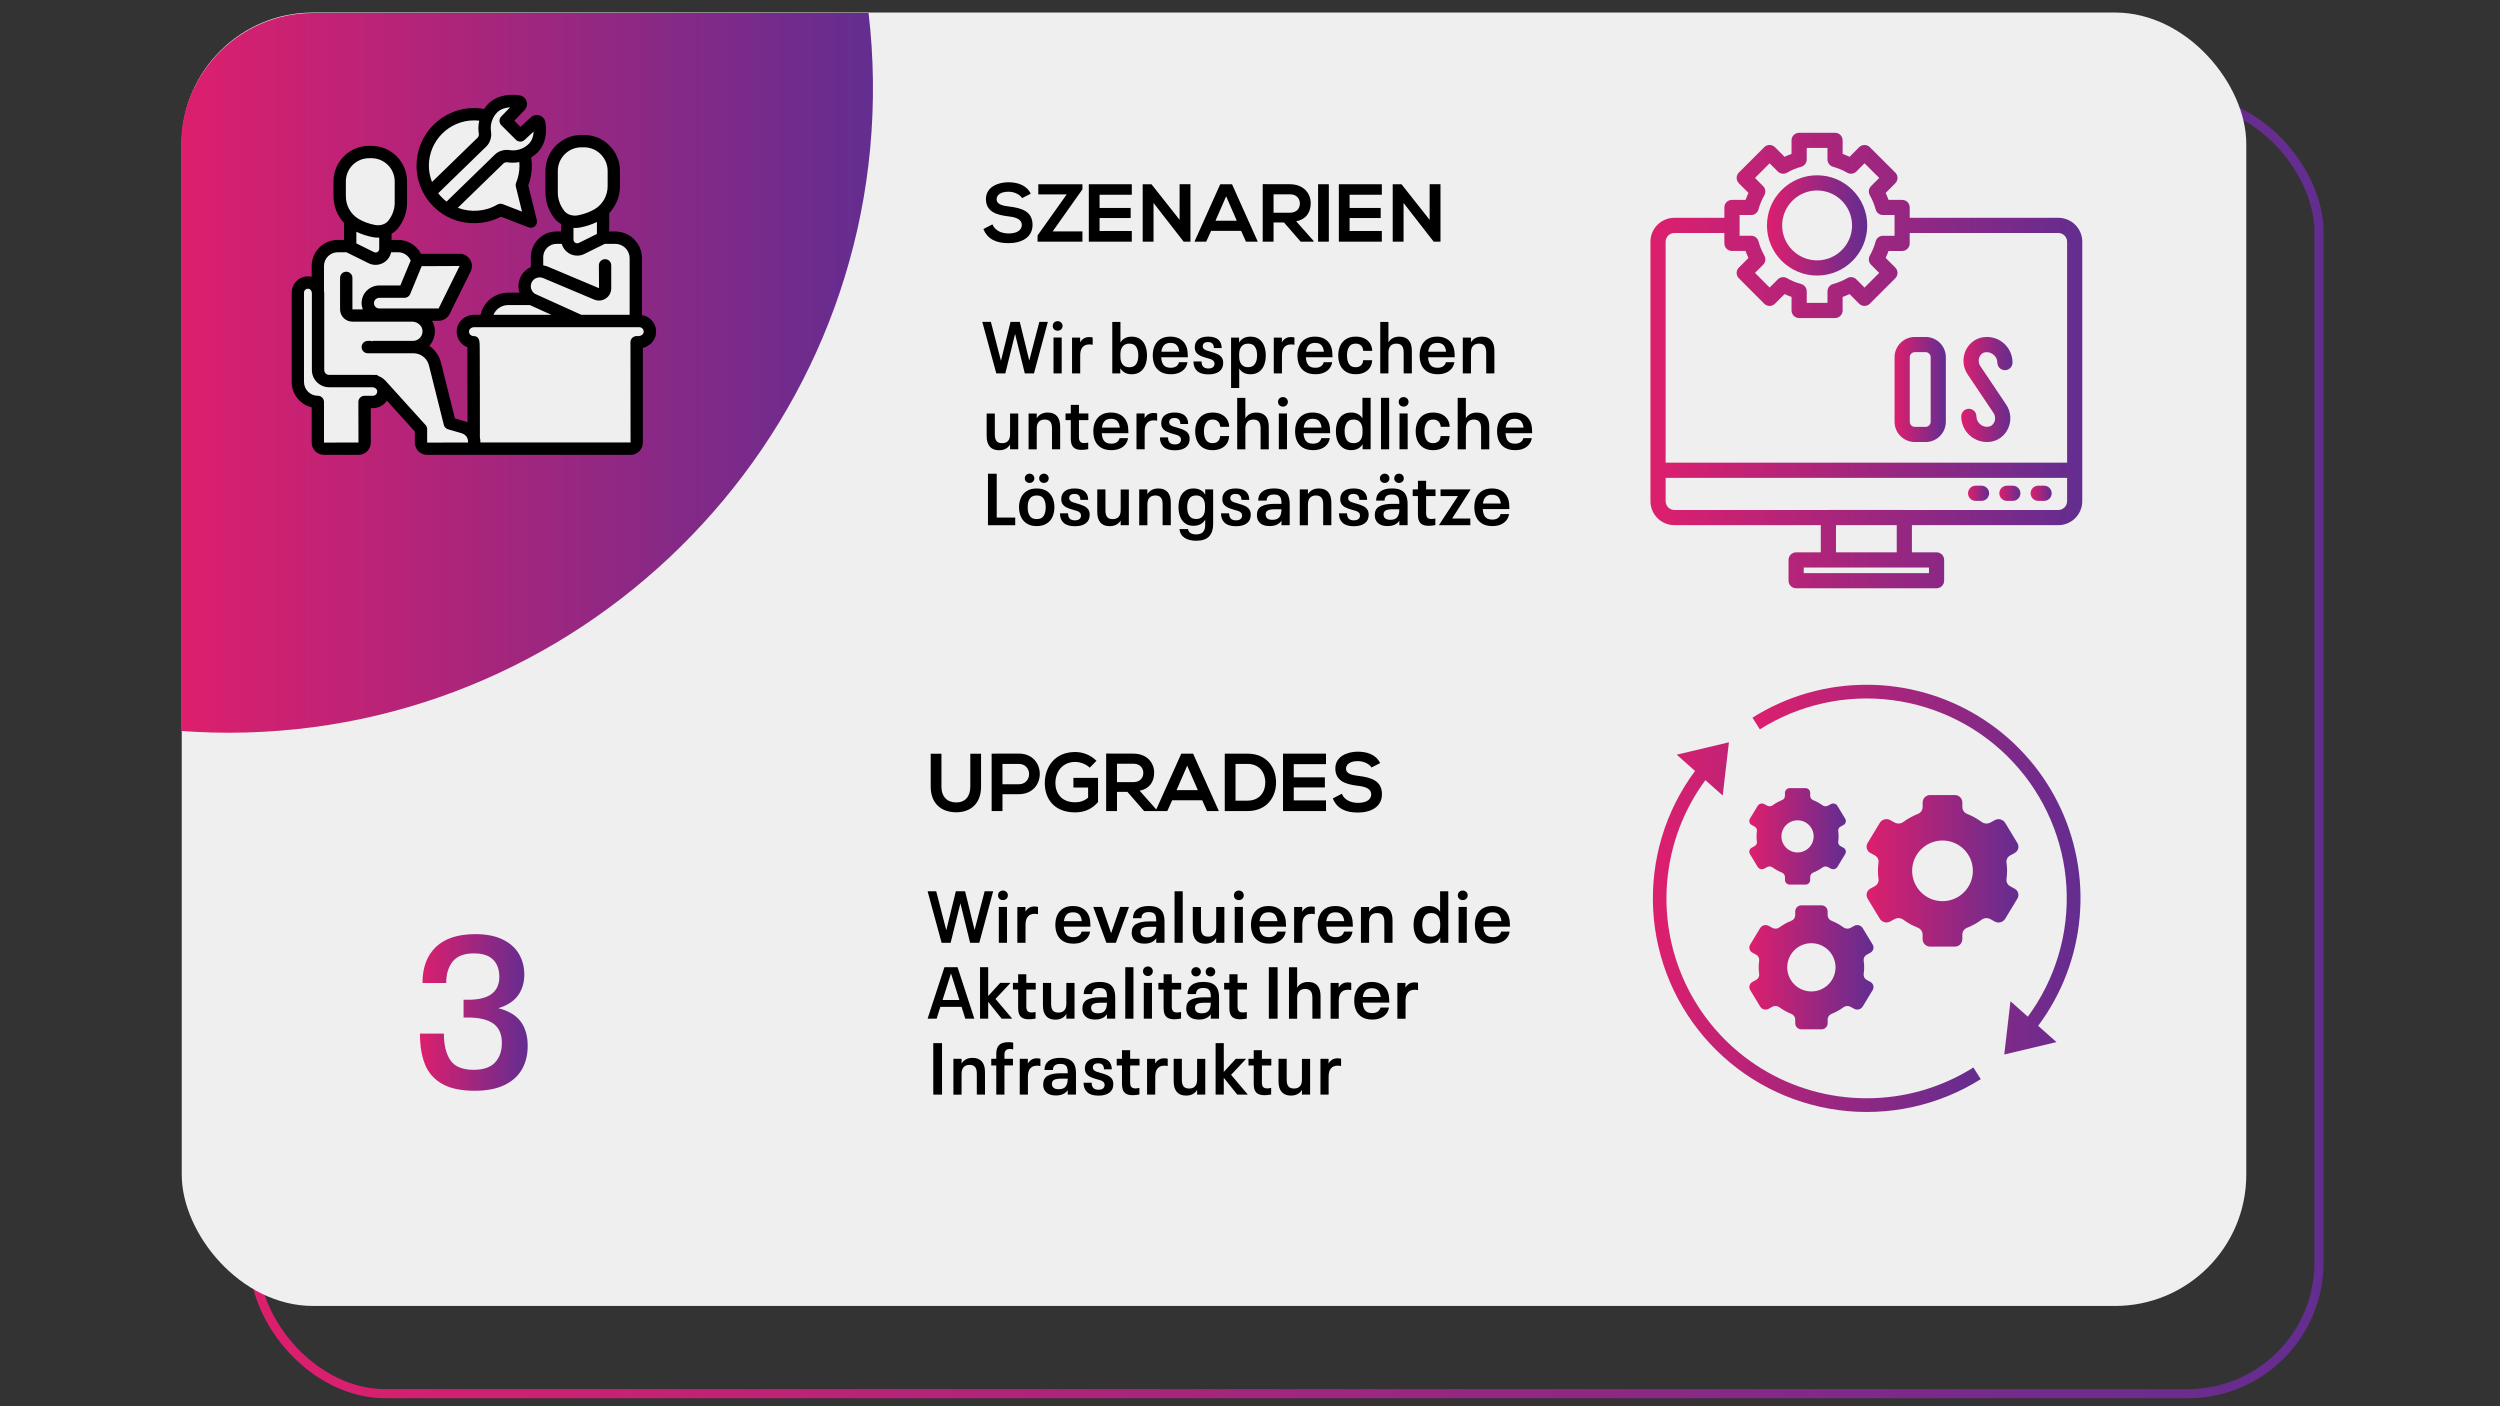 <svg viewBox="0 0 1920 1080" xmlns:xlink="http://www.w3.org/1999/xlink" xmlns="http://www.w3.org/2000/svg" id="Layer_1">
  <rect x="0" y="0" width="1920" height="1080" fill="#333333" stroke="none"/>
  <defs>
    <linearGradient gradientUnits="userSpaceOnUse" y2="573.7" x2="1784.5" y1="573.7" x1="191.94" id="linear-gradient">
      <stop stop-color="#dd1f6d" offset="0"></stop>
      <stop stop-color="#632d90" offset="1"></stop>
    </linearGradient>
    <linearGradient xlink:href="#linear-gradient" y2="286.37" x2="670.43" y1="286.37" x1="139.04" id="linear-gradient-2"></linearGradient>
    <linearGradient xlink:href="#linear-gradient" y2="777.56" x2="405.26" y1="777.56" x1="322.51" id="linear-gradient-3"></linearGradient>
    <linearGradient xlink:href="#linear-gradient" y2="378.84" x2="1575.7" y1="378.84" x1="1559.5" id="linear-gradient-4"></linearGradient>
    <linearGradient xlink:href="#linear-gradient" y2="378.84" x2="1551.67" y1="378.84" x1="1535.47" id="linear-gradient-5"></linearGradient>
    <linearGradient xlink:href="#linear-gradient" y2="378.84" x2="1527.64" y1="378.84" x1="1511.45" id="linear-gradient-6"></linearGradient>
    <clipPath id="clippath">
      <rect style="fill: none;" height="349.84" width="332.26" y="101.97" x="1267.48"></rect>
    </clipPath>
    <linearGradient xlink:href="#linear-gradient" y2="276.89" x2="1599.19" y1="276.89" x1="1267.54" id="linear-gradient-7"></linearGradient>
    <linearGradient xlink:href="#linear-gradient" y2="173.12" x2="1434.03" y1="173.12" x1="1357.03" id="linear-gradient-8"></linearGradient>
    <linearGradient xlink:href="#linear-gradient" y2="299.14" x2="1494.4" y1="299.14" x1="1455.03" id="linear-gradient-9"></linearGradient>
    <linearGradient xlink:href="#linear-gradient" y2="299.14" x2="1545.63" y1="299.14" x1="1506.25" id="linear-gradient-10"></linearGradient>
    <linearGradient xlink:href="#linear-gradient" y2="742.9" x2="1438.83" y1="742.9" x1="1343.48" id="linear-gradient-11"></linearGradient>
    <linearGradient xlink:href="#linear-gradient" y2="642.34" x2="1417.61" y1="642.34" x1="1343.46" id="linear-gradient-12"></linearGradient>
    <linearGradient xlink:href="#linear-gradient" y2="668.8" x2="1550.14" y1="668.8" x1="1433.54" id="linear-gradient-13"></linearGradient>
    <linearGradient xlink:href="#linear-gradient" y2="667.88" x2="1597.84" y1="667.88" x1="1345.9" id="linear-gradient-14"></linearGradient>
    <linearGradient xlink:href="#linear-gradient" y2="712.04" x2="1521.21" y1="712.04" x1="1269.38" id="linear-gradient-15"></linearGradient>
    <clipPath id="clippath-1">
      <rect style="fill: none;" height="246.23" width="280.34" y="103.1" x="223.97"></rect>
    </clipPath>
  </defs>
  <rect style="fill: none; stroke: url(#linear-gradient); stroke-miterlimit: 10; stroke-width: 7px;" ry="100.77" rx="100.77" height="993.34" width="1585.56" y="77.03" x="195.44"></rect>
  <rect style="fill: #efefef;" ry="100.77" rx="100.77" height="993.34" width="1585.56" y="9.63" x="139.58"></rect>
  <path style="fill: url(#linear-gradient-2);" d="M670.4,62.14c3.29,279.41-227.82,507.41-507.17,500.44-8.11-.2-16.18-.6-24.19-1.2V111.38c0-55.76,45.62-101.39,101.39-101.39h426.62c2.03,17.12,3.15,34.52,3.36,52.15Z"></path>
  <g>
    <path d="M784.99,152.15c-1.51-2.52-5.67-4.91-10.46-4.91-6.17,0-9.13,2.58-9.13,5.86,0,3.84,4.54,4.91,9.83,5.54,9.2,1.13,17.77,3.53,17.77,14.05,0,9.83-8.7,14.05-18.52,14.05-9.01,0-15.94-2.77-19.22-10.84l6.93-3.59c1.95,4.85,7.06,6.99,12.41,6.99s10.14-1.83,10.14-6.62c0-4.16-4.35-5.86-10.21-6.49-9.01-1.07-17.33-3.46-17.33-13.36,0-9.07,8.95-12.79,17.07-12.85,6.87,0,13.99,1.95,17.33,8.76l-6.62,3.4Z"></path>
    <path d="M797.4,141.5h33.9v3.91l-22.87,32.32h22.87v7.88h-34.46v-4.79l22.37-31.5h-21.8v-7.81Z"></path>
    <path d="M869.22,185.6h-33.01v-44.1h33.01v8.06h-24.76v10.14h23.88v7.75h-23.88v9.95h24.76v8.19Z"></path>
    <path d="M905.95,141.44h8.32v44.17h-5.17v.06l-23.19-29.8v29.74h-8.32v-44.1h6.74l21.61,27.34v-27.41Z"></path>
    <path d="M953.2,177.29h-23.06l-3.78,8.32h-9.01l19.78-44.1h9.07l19.78,44.1h-9.07l-3.72-8.32ZM941.67,150.76l-8.19,18.78h16.38l-8.19-18.78Z"></path>
    <path d="M1008.83,185.6h-9.89l-12.85-14.74h-8v14.74h-8.32v-44.17c6.99,0,13.99.06,20.98.06,10.4.06,15.88,6.99,15.88,14.62,0,6.05-2.77,12.16-11.15,13.86l13.36,15.06v.57ZM978.08,149.25v14.11h12.66c5.29,0,7.56-3.53,7.56-7.06s-2.33-7.06-7.56-7.06h-12.66Z"></path>
    <path d="M1012.29,185.6v-44.1h8.25v44.1h-8.25Z"></path>
    <path d="M1061.24,185.6h-33.01v-44.1h33.01v8.06h-24.76v10.14h23.88v7.75h-23.88v9.95h24.76v8.19Z"></path>
    <path d="M1097.97,141.44h8.32v44.17h-5.17v.06l-23.19-29.8v29.74h-8.32v-44.1h6.74l21.61,27.34v-27.41Z"></path>
  </g>
  <g>
    <rect style="fill: none;" height="193.08" width="443.89" y="247.21" x="754"></rect>
    <path d="M804.74,247.21l-10.64,39.54h-7.06l-7.45-30.3-7.5,30.3h-6.94l-10.75-39.54h6.61l7.73,29.9,7.34-29.9h7.11l7.28,29.74,7.73-29.74h6.55Z"></path>
    <path d="M809.55,252.95c-.71-.69-1.06-1.56-1.06-2.6s.35-1.97,1.06-2.66,1.62-1.04,2.74-1.04c1.04,0,1.93.35,2.66,1.06.73.71,1.09,1.59,1.09,2.63s-.36,1.91-1.09,2.6c-.73.69-1.62,1.04-2.66,1.04-1.12,0-2.04-.34-2.74-1.04ZM809.1,259.25h6.27v27.5h-6.27v-27.5Z"></path>
    <path d="M839.18,259.2v5.6c-.75-.19-1.61-.28-2.58-.28-2.32,0-4.06.72-5.24,2.16-1.18,1.44-1.76,3.5-1.76,6.19v13.89h-6.27v-27.5h6.22v3.64c.71-1.27,1.64-2.26,2.8-2.97,1.16-.71,2.54-1.06,4.14-1.06,1.01,0,1.9.11,2.69.34Z"></path>
    <path d="M875.8,260.49c1.75,1.31,3.04,3.05,3.86,5.24.82,2.18,1.23,4.6,1.23,7.25s-.41,5.12-1.23,7.28c-.82,2.17-2.12,3.9-3.89,5.21-1.77,1.31-3.99,1.96-6.64,1.96-3.92,0-6.83-1.53-8.74-4.59v3.92h-6.16v-39.54h6.27v15.74c1.9-2.95,4.78-4.42,8.62-4.42,2.69,0,4.91.65,6.66,1.96ZM872.63,279.55c1.06-1.66,1.6-3.85,1.6-6.58s-.54-4.92-1.62-6.58c-1.08-1.66-2.88-2.49-5.38-2.49-2.17,0-3.84.72-5.01,2.16-1.18,1.44-1.76,3.46-1.76,6.08v1.68c0,2.65.59,4.69,1.76,6.1,1.18,1.42,2.85,2.13,5.01,2.13,2.54,0,4.34-.83,5.4-2.49Z"></path>
    <path d="M903.32,281.35c1.1-.73,1.82-1.78,2.16-3.16h6.5c-.3,1.94-1.04,3.61-2.21,5.01-1.18,1.4-2.67,2.46-4.48,3.16-1.81.71-3.84,1.06-6.08,1.06-3.17,0-5.8-.63-7.87-1.88-2.07-1.25-3.59-2.96-4.56-5.12-.97-2.17-1.46-4.67-1.46-7.5s.48-5.17,1.46-7.34c.97-2.17,2.46-3.88,4.48-5.15,2.02-1.27,4.54-1.9,7.56-1.9s5.4.62,7.48,1.85,3.59,2.95,4.56,5.15c.56,1.23.92,2.49,1.09,3.78s.27,2.98.31,5.07h-20.44c.11,2.58.72,4.56,1.82,5.96,1.1,1.4,2.92,2.1,5.46,2.1,1.72,0,3.13-.36,4.23-1.09ZM893.97,265.11c-1.1,1.18-1.78,2.85-2.04,5.01h13.72c-.22-2.2-.87-3.88-1.93-5.04-1.06-1.16-2.68-1.74-4.84-1.74s-3.8.59-4.9,1.76Z"></path>
    <path d="M919.37,284.87c-1.87-1.77-2.8-4.19-2.8-7.25h6.22c0,3.58,1.74,5.38,5.21,5.38,1.6,0,2.8-.34,3.58-1.01s1.18-1.55,1.18-2.63c0-.9-.27-1.62-.81-2.18-.54-.56-1.22-1-2.04-1.32-.82-.32-2-.66-3.53-1.04-1.9-.52-3.49-1.1-4.76-1.74-1.27-.63-2.26-1.46-2.97-2.49-.71-1.03-1.06-2.34-1.06-3.95,0-2.54.89-4.53,2.66-5.96,1.77-1.44,4.32-2.16,7.64-2.16s6.02.77,7.76,2.32c1.74,1.55,2.6,3.71,2.6,6.47h-5.99c0-1.42-.36-2.54-1.06-3.36-.71-.82-1.85-1.23-3.42-1.23-1.38,0-2.41.29-3.08.87-.67.58-1.01,1.34-1.01,2.27,0,.86.26,1.54.78,2.04.52.5,1.18.91,1.96,1.2s2.07.69,3.86,1.18c2.09.56,3.78,1.18,5.07,1.85s2.29,1.53,3,2.58c.71,1.05,1.06,2.39,1.06,4.03,0,2.84-1,5.01-3,6.52-2,1.51-4.79,2.27-8.37,2.27-3.92,0-6.81-.89-8.68-2.66Z"></path>
    <path d="M967.02,260.49c1.75,1.31,3.04,3.04,3.86,5.21.82,2.17,1.23,4.57,1.23,7.22s-.41,5.12-1.23,7.31c-.82,2.18-2.12,3.93-3.89,5.24-1.77,1.31-3.99,1.96-6.64,1.96-3.88,0-6.76-1.46-8.62-4.37v14.9h-6.27v-38.7h6.16v3.81c.93-1.53,2.14-2.67,3.61-3.42,1.47-.75,3.18-1.12,5.12-1.12,2.69,0,4.91.65,6.66,1.96ZM963.83,279.47c1.08-1.68,1.62-3.86,1.62-6.55s-.54-4.91-1.62-6.55-2.88-2.46-5.38-2.46c-2.17,0-3.84.72-5.01,2.16-1.18,1.44-1.76,3.46-1.76,6.08v1.62c0,2.61.59,4.64,1.76,6.08,1.18,1.44,2.85,2.16,5.01,2.16,2.5,0,4.29-.84,5.38-2.52Z"></path>
    <path d="M994.12,259.2v5.6c-.75-.19-1.61-.28-2.58-.28-2.32,0-4.06.72-5.24,2.16-1.18,1.44-1.76,3.5-1.76,6.19v13.89h-6.27v-27.5h6.22v3.64c.71-1.27,1.64-2.26,2.8-2.97,1.16-.71,2.54-1.06,4.14-1.06,1.01,0,1.9.11,2.69.34Z"></path>
    <path d="M1014.42,281.35c1.1-.73,1.82-1.78,2.16-3.16h6.5c-.3,1.94-1.04,3.61-2.21,5.01-1.18,1.4-2.67,2.46-4.48,3.16-1.81.71-3.84,1.06-6.08,1.06-3.17,0-5.8-.63-7.87-1.88-2.07-1.25-3.59-2.96-4.56-5.12-.97-2.17-1.46-4.67-1.46-7.5s.48-5.17,1.46-7.34c.97-2.17,2.46-3.88,4.48-5.15,2.02-1.27,4.54-1.9,7.56-1.9s5.4.62,7.48,1.85,3.59,2.95,4.56,5.15c.56,1.23.92,2.49,1.09,3.78s.27,2.98.31,5.07h-20.44c.11,2.58.72,4.56,1.82,5.96,1.1,1.4,2.92,2.1,5.46,2.1,1.72,0,3.13-.36,4.23-1.09ZM1005.07,265.11c-1.1,1.18-1.78,2.85-2.04,5.01h13.72c-.22-2.2-.87-3.88-1.93-5.04-1.06-1.16-2.68-1.74-4.84-1.74s-3.8.59-4.9,1.76Z"></path>
    <path d="M1033.66,285.49c-2.02-1.29-3.5-3.01-4.45-5.18-.95-2.16-1.43-4.61-1.43-7.34s.5-5.18,1.48-7.36c.99-2.18,2.48-3.91,4.48-5.18,2-1.27,4.49-1.9,7.48-1.9,2.43,0,4.57.43,6.44,1.29,1.87.86,3.35,2.11,4.45,3.75s1.69,3.6,1.76,5.88h-6.89c-.11-1.75-.67-3.12-1.68-4.09s-2.37-1.46-4.09-1.46c-2.39,0-4.11.84-5.15,2.52s-1.57,3.86-1.57,6.55.52,4.97,1.57,6.61c1.04,1.64,2.76,2.46,5.15,2.46,1.16,0,2.17-.23,3.02-.7.86-.47,1.51-1.11,1.96-1.93.45-.82.69-1.75.73-2.8h6.89c-.08,2.24-.66,4.17-1.76,5.8-1.1,1.62-2.59,2.87-4.45,3.72-1.87.86-4,1.29-6.38,1.29-3.02,0-5.54-.64-7.56-1.93Z"></path>
    <path d="M1081.85,261.27c1.62,1.83,2.44,4.54,2.44,8.12v17.36h-6.27v-16.07c0-2.35-.46-4.07-1.37-5.15-.92-1.08-2.32-1.62-4.23-1.62s-3.44.58-4.51,1.74c-1.06,1.16-1.6,2.86-1.6,5.1v16.02h-6.27v-39.54h6.27v15.68c1.79-2.91,4.61-4.37,8.46-4.37,3.1,0,5.46.92,7.08,2.74Z"></path>
    <path d="M1108.28,281.35c1.1-.73,1.82-1.78,2.16-3.16h6.5c-.3,1.94-1.04,3.61-2.21,5.01-1.18,1.4-2.67,2.46-4.48,3.16-1.81.71-3.84,1.06-6.08,1.06-3.17,0-5.8-.63-7.87-1.88-2.07-1.25-3.59-2.96-4.56-5.12-.97-2.17-1.46-4.67-1.46-7.5s.48-5.17,1.46-7.34c.97-2.17,2.46-3.88,4.48-5.15,2.02-1.27,4.54-1.9,7.56-1.9s5.4.62,7.48,1.85,3.59,2.95,4.56,5.15c.56,1.23.92,2.49,1.09,3.78s.27,2.98.31,5.07h-20.44c.11,2.58.72,4.56,1.82,5.96,1.1,1.4,2.92,2.1,5.46,2.1,1.72,0,3.13-.36,4.23-1.09ZM1098.93,265.11c-1.1,1.18-1.78,2.85-2.04,5.01h13.72c-.22-2.2-.87-3.88-1.93-5.04-1.06-1.16-2.68-1.74-4.84-1.74s-3.8.59-4.9,1.76Z"></path>
    <path d="M1145.24,261.3c1.62,1.85,2.44,4.55,2.44,8.09v17.36h-6.27v-16.07c0-2.35-.46-4.07-1.37-5.15-.92-1.08-2.32-1.62-4.23-1.62s-3.44.58-4.51,1.74c-1.06,1.16-1.6,2.86-1.6,5.1v16.02h-6.27v-27.5h6.27v3.64c1.79-2.91,4.61-4.37,8.46-4.37,3.1,0,5.46.92,7.08,2.77Z"></path>
    <path d="M782,317.56v27.5h-6.27v-3.64c-1.79,2.91-4.61,4.37-8.46,4.37-3.1,0-5.46-.92-7.08-2.77-1.62-1.85-2.44-4.54-2.44-8.09v-17.36h6.27v16.02c0,2.39.45,4.12,1.34,5.18.9,1.06,2.31,1.6,4.26,1.6s3.49-.57,4.54-1.71c1.04-1.14,1.57-2.85,1.57-5.12v-15.96h6.27Z"></path>
    <path d="M811.76,319.6c1.62,1.85,2.44,4.55,2.44,8.09v17.36h-6.27v-16.07c0-2.35-.46-4.07-1.37-5.15-.92-1.08-2.32-1.62-4.23-1.62s-3.44.58-4.51,1.74c-1.06,1.16-1.6,2.86-1.6,5.1v16.02h-6.27v-27.5h6.27v3.64c1.79-2.91,4.61-4.37,8.46-4.37,3.1,0,5.46.92,7.08,2.77Z"></path>
    <path d="M825.93,344.61c-1.21-.6-2.11-1.53-2.69-2.8-.58-1.27-.87-2.97-.87-5.1v-14.06h-4.03v-5.1h4.03v-6.61h6.27v6.61h7.22v5.1h-7.22v13.16c0,1.57.33,2.71.98,3.42.65.71,1.67,1.06,3.05,1.06.82,0,1.85-.13,3.08-.39v5.04c-1.76.37-3.45.56-5.1.56-1.94,0-3.52-.3-4.73-.9Z"></path>
    <path d="M857.68,339.65c1.1-.73,1.82-1.78,2.16-3.16h6.5c-.3,1.94-1.04,3.61-2.21,5.01-1.18,1.4-2.67,2.46-4.48,3.16-1.81.71-3.84,1.06-6.08,1.06-3.17,0-5.8-.63-7.87-1.88-2.07-1.25-3.59-2.96-4.56-5.12-.97-2.17-1.46-4.67-1.46-7.5s.48-5.17,1.46-7.34c.97-2.17,2.46-3.88,4.48-5.15,2.02-1.27,4.54-1.9,7.56-1.9s5.4.62,7.48,1.85,3.59,2.95,4.56,5.15c.56,1.23.92,2.49,1.09,3.78s.27,2.98.31,5.07h-20.44c.11,2.58.72,4.56,1.82,5.96,1.1,1.4,2.92,2.1,5.46,2.1,1.72,0,3.13-.36,4.23-1.09ZM848.33,323.41c-1.1,1.18-1.78,2.85-2.04,5.01h13.72c-.22-2.2-.87-3.88-1.93-5.04-1.06-1.16-2.68-1.74-4.84-1.74s-3.8.59-4.9,1.76Z"></path>
    <path d="M888.68,317.5v5.6c-.75-.19-1.61-.28-2.58-.28-2.32,0-4.06.72-5.24,2.16-1.18,1.44-1.76,3.5-1.76,6.19v13.89h-6.27v-27.5h6.22v3.64c.71-1.27,1.64-2.26,2.8-2.97,1.16-.71,2.54-1.06,4.14-1.06,1.01,0,1.9.11,2.69.34Z"></path>
    <path d="M893.61,343.18c-1.87-1.77-2.8-4.19-2.8-7.25h6.22c0,3.58,1.74,5.38,5.21,5.38,1.6,0,2.8-.34,3.58-1.01s1.18-1.55,1.18-2.63c0-.9-.27-1.62-.81-2.18-.54-.56-1.22-1-2.04-1.32-.82-.32-2-.66-3.53-1.04-1.9-.52-3.49-1.1-4.76-1.74-1.27-.63-2.26-1.46-2.97-2.49-.71-1.03-1.06-2.34-1.06-3.95,0-2.54.89-4.53,2.66-5.96,1.77-1.44,4.32-2.16,7.64-2.16s6.02.77,7.76,2.32c1.74,1.55,2.6,3.71,2.6,6.47h-5.99c0-1.42-.36-2.54-1.06-3.36-.71-.82-1.85-1.23-3.42-1.23-1.38,0-2.41.29-3.08.87-.67.58-1.01,1.34-1.01,2.27,0,.86.26,1.54.78,2.04.52.5,1.18.91,1.96,1.2s2.07.69,3.86,1.18c2.09.56,3.78,1.18,5.07,1.85s2.29,1.53,3,2.58c.71,1.05,1.06,2.39,1.06,4.03,0,2.84-1,5.01-3,6.52-2,1.51-4.79,2.27-8.37,2.27-3.92,0-6.81-.89-8.68-2.66Z"></path>
    <path d="M923.79,343.8c-2.02-1.29-3.5-3.01-4.45-5.18-.95-2.16-1.43-4.61-1.43-7.34s.5-5.18,1.48-7.36c.99-2.18,2.48-3.91,4.48-5.18,2-1.27,4.49-1.9,7.48-1.9,2.43,0,4.57.43,6.44,1.29,1.87.86,3.35,2.11,4.45,3.75s1.69,3.6,1.76,5.88h-6.89c-.11-1.75-.67-3.12-1.68-4.09s-2.37-1.46-4.09-1.46c-2.39,0-4.11.84-5.15,2.52s-1.57,3.86-1.57,6.55.52,4.97,1.57,6.61c1.04,1.64,2.76,2.46,5.15,2.46,1.16,0,2.17-.23,3.02-.7.86-.47,1.51-1.11,1.96-1.93.45-.82.69-1.75.73-2.8h6.89c-.08,2.24-.66,4.17-1.76,5.8-1.1,1.62-2.59,2.87-4.45,3.72-1.87.86-4,1.29-6.38,1.29-3.02,0-5.54-.64-7.56-1.93Z"></path>
    <path d="M971.98,319.58c1.62,1.83,2.44,4.54,2.44,8.12v17.36h-6.27v-16.07c0-2.35-.46-4.07-1.37-5.15-.92-1.08-2.32-1.62-4.23-1.62s-3.44.58-4.51,1.74c-1.06,1.16-1.6,2.86-1.6,5.1v16.02h-6.27v-39.54h6.27v15.68c1.79-2.91,4.61-4.37,8.46-4.37,3.1,0,5.46.92,7.08,2.74Z"></path>
    <path d="M982.59,311.26c-.71-.69-1.06-1.56-1.06-2.6s.35-1.97,1.06-2.66,1.62-1.04,2.74-1.04c1.04,0,1.93.35,2.66,1.06.73.71,1.09,1.59,1.09,2.63s-.36,1.91-1.09,2.6c-.73.69-1.62,1.04-2.66,1.04-1.12,0-2.04-.34-2.74-1.04ZM982.14,317.56h6.27v27.5h-6.27v-27.5Z"></path>
    <path d="M1012.63,339.65c1.1-.73,1.82-1.78,2.16-3.16h6.5c-.3,1.94-1.04,3.61-2.21,5.01-1.18,1.4-2.67,2.46-4.48,3.16-1.81.71-3.84,1.06-6.08,1.06-3.17,0-5.8-.63-7.87-1.88-2.07-1.25-3.59-2.96-4.56-5.12-.97-2.17-1.46-4.67-1.46-7.5s.48-5.17,1.46-7.34c.97-2.17,2.46-3.88,4.48-5.15,2.02-1.27,4.54-1.9,7.56-1.9s5.4.62,7.48,1.85,3.59,2.95,4.56,5.15c.56,1.23.92,2.49,1.09,3.78s.27,2.98.31,5.07h-20.44c.11,2.58.72,4.56,1.82,5.96,1.1,1.4,2.92,2.1,5.46,2.1,1.72,0,3.13-.36,4.23-1.09ZM1003.28,323.41c-1.1,1.18-1.78,2.85-2.04,5.01h13.72c-.22-2.2-.87-3.88-1.93-5.04-1.06-1.16-2.68-1.74-4.84-1.74s-3.8.59-4.9,1.76Z"></path>
    <path d="M1052.64,305.52v39.54h-6.16v-3.92c-.93,1.53-2.15,2.68-3.64,3.44-1.49.76-3.19,1.15-5.1,1.15-2.65,0-4.86-.65-6.64-1.96s-3.07-3.04-3.89-5.21c-.82-2.17-1.23-4.59-1.23-7.28s.41-5.07,1.23-7.25c.82-2.18,2.11-3.93,3.86-5.24,1.75-1.31,3.98-1.96,6.66-1.96,1.9,0,3.58.37,5.04,1.12s2.65,1.85,3.58,3.3v-15.74h6.27ZM1046.43,330.44c0-2.61-.59-4.64-1.76-6.08-1.18-1.44-2.85-2.16-5.01-2.16-2.5,0-4.29.83-5.38,2.49-1.08,1.66-1.62,3.86-1.62,6.58s.53,4.92,1.6,6.58c1.06,1.66,2.86,2.49,5.4,2.49,2.17,0,3.84-.71,5.01-2.13,1.18-1.42,1.76-3.45,1.76-6.1v-1.68Z"></path>
    <path d="M1060.6,305.52h6.27v39.54h-6.27v-39.54Z"></path>
    <path d="M1075.27,311.26c-.71-.69-1.06-1.56-1.06-2.6s.35-1.97,1.06-2.66,1.62-1.04,2.74-1.04c1.04,0,1.93.35,2.66,1.06.73.71,1.09,1.59,1.09,2.63s-.36,1.91-1.09,2.6c-.73.69-1.62,1.04-2.66,1.04-1.12,0-2.04-.34-2.74-1.04ZM1074.82,317.56h6.27v27.5h-6.27v-27.5Z"></path>
    <path d="M1093.13,343.8c-2.02-1.29-3.5-3.01-4.45-5.18-.95-2.16-1.43-4.61-1.43-7.34s.5-5.18,1.48-7.36c.99-2.18,2.48-3.91,4.48-5.18,2-1.27,4.49-1.9,7.48-1.9,2.43,0,4.57.43,6.44,1.29,1.87.86,3.35,2.11,4.45,3.75s1.69,3.6,1.76,5.88h-6.89c-.11-1.75-.67-3.12-1.68-4.09s-2.37-1.46-4.09-1.46c-2.39,0-4.11.84-5.15,2.52s-1.57,3.86-1.57,6.55.52,4.97,1.57,6.61c1.04,1.64,2.76,2.46,5.15,2.46,1.16,0,2.17-.23,3.02-.7.86-.47,1.51-1.11,1.96-1.93.45-.82.69-1.75.73-2.8h6.89c-.08,2.24-.66,4.17-1.76,5.8-1.1,1.62-2.59,2.87-4.45,3.72-1.87.86-4,1.29-6.38,1.29-3.02,0-5.54-.64-7.56-1.93Z"></path>
    <path d="M1141.32,319.58c1.62,1.83,2.44,4.54,2.44,8.12v17.36h-6.27v-16.07c0-2.35-.46-4.07-1.37-5.15-.92-1.08-2.32-1.62-4.23-1.62s-3.44.58-4.51,1.74c-1.06,1.16-1.6,2.86-1.6,5.1v16.02h-6.27v-39.54h6.27v15.68c1.79-2.91,4.61-4.37,8.46-4.37,3.1,0,5.46.92,7.08,2.74Z"></path>
    <path d="M1167.75,339.65c1.1-.73,1.82-1.78,2.16-3.16h6.5c-.3,1.94-1.04,3.61-2.21,5.01-1.18,1.4-2.67,2.46-4.48,3.16-1.81.71-3.84,1.06-6.08,1.06-3.17,0-5.8-.63-7.87-1.88-2.07-1.25-3.59-2.96-4.56-5.12-.97-2.17-1.46-4.67-1.46-7.5s.48-5.17,1.46-7.34c.97-2.17,2.46-3.88,4.48-5.15,2.02-1.27,4.54-1.9,7.56-1.9s5.4.62,7.48,1.85,3.59,2.95,4.56,5.15c.56,1.23.92,2.49,1.09,3.78s.27,2.98.31,5.07h-20.44c.11,2.58.72,4.56,1.82,5.96,1.1,1.4,2.92,2.1,5.46,2.1,1.72,0,3.13-.36,4.23-1.09ZM1158.4,323.41c-1.1,1.18-1.78,2.85-2.04,5.01h13.72c-.22-2.2-.87-3.88-1.93-5.04-1.06-1.16-2.68-1.74-4.84-1.74s-3.8.59-4.9,1.76Z"></path>
    <path d="M758.76,363.83h6.72v33.66h14.22v5.88h-20.94v-39.54Z"></path>
    <path d="M788.58,402.08c-2.04-1.31-3.54-3.05-4.51-5.24-.97-2.18-1.46-4.6-1.46-7.25s.5-5.12,1.48-7.31,2.5-3.92,4.54-5.21c2.03-1.29,4.54-1.93,7.53-1.93s5.66.65,7.7,1.96,3.53,3.05,4.48,5.24c.95,2.18,1.43,4.6,1.43,7.25s-.49,5.12-1.46,7.31c-.97,2.18-2.47,3.92-4.51,5.21-2.04,1.29-4.58,1.93-7.64,1.93s-5.55-.65-7.59-1.96ZM788.1,369.88c-.71-.67-1.06-1.49-1.06-2.46,0-1.04.35-1.91,1.06-2.6.71-.69,1.59-1.04,2.63-1.04s1.87.35,2.58,1.04c.71.69,1.06,1.56,1.06,2.6,0,.97-.36,1.79-1.06,2.46-.71.67-1.57,1.01-2.58,1.01s-1.92-.34-2.63-1.01ZM801.57,396.17c1.03-1.66,1.54-3.85,1.54-6.58s-.52-4.96-1.57-6.61c-1.05-1.64-2.84-2.46-5.38-2.46-4.59,0-6.89,3.02-6.89,9.07s2.3,9.07,6.89,9.07c2.58,0,4.38-.83,5.4-2.49ZM799.11,369.88c-.69-.67-1.04-1.49-1.04-2.46,0-1.04.34-1.91,1.04-2.6.69-.69,1.56-1.04,2.6-1.04s1.92.35,2.63,1.04c.71.69,1.06,1.56,1.06,2.6,0,.97-.35,1.79-1.06,2.46-.71.67-1.59,1.01-2.63,1.01s-1.91-.34-2.6-1.01Z"></path>
    <path d="M816.83,401.49c-1.87-1.77-2.8-4.19-2.8-7.25h6.22c0,3.58,1.74,5.38,5.21,5.38,1.6,0,2.8-.34,3.58-1.01s1.18-1.55,1.18-2.63c0-.9-.27-1.62-.81-2.18-.54-.56-1.22-1-2.04-1.32-.82-.32-2-.66-3.53-1.04-1.9-.52-3.49-1.1-4.76-1.74-1.27-.63-2.26-1.46-2.97-2.49-.71-1.03-1.06-2.34-1.06-3.95,0-2.54.89-4.53,2.66-5.96,1.77-1.44,4.32-2.16,7.64-2.16s6.02.77,7.76,2.32c1.74,1.55,2.6,3.71,2.6,6.47h-5.99c0-1.42-.36-2.54-1.06-3.36-.71-.82-1.85-1.23-3.42-1.23-1.38,0-2.41.29-3.08.87-.67.58-1.01,1.34-1.01,2.27,0,.86.26,1.54.78,2.04.52.5,1.18.91,1.96,1.2s2.07.69,3.86,1.18c2.09.56,3.78,1.18,5.07,1.85s2.29,1.53,3,2.58c.71,1.05,1.06,2.39,1.06,4.03,0,2.84-1,5.01-3,6.52-2,1.51-4.79,2.27-8.37,2.27-3.92,0-6.81-.89-8.68-2.66Z"></path>
    <path d="M866.95,375.87v27.5h-6.27v-3.64c-1.79,2.91-4.61,4.37-8.46,4.37-3.1,0-5.46-.92-7.08-2.77-1.62-1.85-2.44-4.54-2.44-8.09v-17.36h6.27v16.02c0,2.39.45,4.12,1.34,5.18.9,1.06,2.31,1.6,4.26,1.6s3.49-.57,4.54-1.71c1.04-1.14,1.57-2.85,1.57-5.12v-15.96h6.27Z"></path>
    <path d="M896.72,377.91c1.62,1.85,2.44,4.55,2.44,8.09v17.36h-6.27v-16.07c0-2.35-.46-4.07-1.37-5.15-.92-1.08-2.32-1.62-4.23-1.62s-3.44.58-4.51,1.74c-1.06,1.16-1.6,2.86-1.6,5.1v16.02h-6.27v-27.5h6.27v3.64c1.79-2.91,4.61-4.37,8.46-4.37,3.1,0,5.46.92,7.08,2.77Z"></path>
    <path d="M931.69,375.87v26.71c0,4.03-1.04,7.16-3.11,9.38-2.07,2.22-5.37,3.33-9.88,3.33-3.7,0-6.69-.76-8.99-2.27s-3.59-3.74-3.89-6.69h6.61c.15,1.34.77,2.36,1.88,3.05,1.1.69,2.55,1.04,4.34,1.04,2.5,0,4.28-.65,5.35-1.96s1.6-3.02,1.6-5.15v-4.26c-.93,1.57-2.16,2.75-3.67,3.56-1.51.8-3.29,1.2-5.35,1.2-2.61,0-4.78-.65-6.5-1.96-1.72-1.31-2.98-3.04-3.78-5.21s-1.2-4.57-1.2-7.22.4-5.05,1.2-7.2,2.06-3.86,3.78-5.15c1.72-1.29,3.88-1.93,6.5-1.93,2.05,0,3.84.4,5.35,1.2,1.51.8,2.73,1.99,3.67,3.56v-4.03h6.1ZM925.47,388.69c0-2.65-.59-4.68-1.76-6.08-1.18-1.4-2.87-2.1-5.07-2.1-2.46,0-4.23.82-5.29,2.46-1.06,1.64-1.6,3.81-1.6,6.5s.54,4.93,1.62,6.61c1.08,1.68,2.86,2.52,5.32,2.52,2.17,0,3.84-.7,5.01-2.1,1.18-1.4,1.76-3.42,1.76-6.08v-1.74Z"></path>
    <path d="M940.54,401.49c-1.87-1.77-2.8-4.19-2.8-7.25h6.22c0,3.58,1.74,5.38,5.21,5.38,1.6,0,2.8-.34,3.58-1.01s1.18-1.55,1.18-2.63c0-.9-.27-1.62-.81-2.18-.54-.56-1.22-1-2.04-1.32-.82-.32-2-.66-3.53-1.04-1.9-.52-3.49-1.1-4.76-1.74-1.27-.63-2.26-1.46-2.97-2.49-.71-1.03-1.06-2.34-1.06-3.95,0-2.54.89-4.53,2.66-5.96,1.77-1.44,4.32-2.16,7.64-2.16s6.02.77,7.76,2.32c1.74,1.55,2.6,3.71,2.6,6.47h-5.99c0-1.42-.36-2.54-1.06-3.36-.71-.82-1.85-1.23-3.42-1.23-1.38,0-2.41.29-3.08.87-.67.58-1.01,1.34-1.01,2.27,0,.86.26,1.54.78,2.04.52.5,1.18.91,1.96,1.2s2.07.69,3.86,1.18c2.09.56,3.78,1.18,5.07,1.85s2.29,1.53,3,2.58c.71,1.05,1.06,2.39,1.06,4.03,0,2.84-1,5.01-3,6.52-2,1.51-4.79,2.27-8.37,2.27-3.92,0-6.81-.89-8.68-2.66Z"></path>
    <path d="M985.59,376.54c1.77.93,3.03,2.28,3.78,4.03.75,1.75,1.12,3.96,1.12,6.61v16.18h-6.33v-3.42c-1.9,2.73-4.93,4.09-9.07,4.09-3.21,0-5.65-.76-7.31-2.27-1.66-1.51-2.49-3.56-2.49-6.13,0-3.14,1.15-5.37,3.44-6.69s5.7-1.99,10.22-1.99h5.21v-.78c0-1.42-.17-2.59-.5-3.53-.34-.93-.92-1.64-1.76-2.13s-1.99-.73-3.44-.73c-3.77,0-5.66,1.57-5.66,4.7h-6.5c0-2.95,1.04-5.25,3.11-6.89,2.07-1.64,5.07-2.46,8.99-2.46,3.02,0,5.42.47,7.2,1.4ZM982.62,397.09c1.03-1.42,1.54-3.38,1.54-5.88v-.11h-4.76c-2.54,0-4.41.29-5.6.87-1.2.58-1.79,1.62-1.79,3.11,0,1.34.44,2.37,1.32,3.08.88.71,2.17,1.06,3.89,1.06,2.58,0,4.38-.71,5.4-2.13Z"></path>
    <path d="M1020.03,377.91c1.62,1.85,2.44,4.55,2.44,8.09v17.36h-6.27v-16.07c0-2.35-.46-4.07-1.37-5.15-.92-1.08-2.32-1.62-4.23-1.62s-3.44.58-4.51,1.74c-1.06,1.16-1.6,2.86-1.6,5.1v16.02h-6.27v-27.5h6.27v3.64c1.79-2.91,4.61-4.37,8.46-4.37,3.1,0,5.46.92,7.08,2.77Z"></path>
    <path d="M1031.09,401.49c-1.87-1.77-2.8-4.19-2.8-7.25h6.22c0,3.58,1.74,5.38,5.21,5.38,1.6,0,2.8-.34,3.58-1.01s1.18-1.55,1.18-2.63c0-.9-.27-1.62-.81-2.18-.54-.56-1.22-1-2.04-1.32-.82-.32-2-.66-3.53-1.04-1.9-.52-3.49-1.1-4.76-1.74-1.27-.63-2.26-1.46-2.97-2.49-.71-1.03-1.06-2.34-1.06-3.95,0-2.54.89-4.53,2.66-5.96,1.77-1.44,4.32-2.16,7.64-2.16s6.02.77,7.76,2.32c1.74,1.55,2.6,3.71,2.6,6.47h-5.99c0-1.42-.36-2.54-1.06-3.36-.71-.82-1.85-1.23-3.42-1.23-1.38,0-2.41.29-3.08.87-.67.58-1.01,1.34-1.01,2.27,0,.86.26,1.54.78,2.04.52.5,1.18.91,1.96,1.2s2.07.69,3.86,1.18c2.09.56,3.78,1.18,5.07,1.85s2.29,1.53,3,2.58c.71,1.05,1.06,2.39,1.06,4.03,0,2.84-1,5.01-3,6.52-2,1.51-4.79,2.27-8.37,2.27-3.92,0-6.81-.89-8.68-2.66Z"></path>
    <path d="M1076.14,376.54c1.77.93,3.03,2.28,3.78,4.03.75,1.75,1.12,3.96,1.12,6.61v16.18h-6.33v-3.42c-1.9,2.73-4.93,4.09-9.07,4.09-3.21,0-5.65-.76-7.31-2.27-1.66-1.51-2.49-3.56-2.49-6.13,0-3.14,1.15-5.37,3.44-6.69s5.7-1.99,10.22-1.99h5.21v-.78c0-1.42-.17-2.59-.5-3.53-.34-.93-.92-1.64-1.76-2.13s-1.99-.73-3.44-.73c-3.77,0-5.66,1.57-5.66,4.7h-6.5c0-2.95,1.04-5.25,3.11-6.89,2.07-1.64,5.07-2.46,8.99-2.46,3.02,0,5.42.47,7.2,1.4ZM1060.82,369.88c-.71-.67-1.06-1.49-1.06-2.46,0-1.04.35-1.91,1.06-2.6s1.59-1.04,2.63-1.04,1.87.35,2.58,1.04,1.06,1.56,1.06,2.6c0,.97-.36,1.79-1.06,2.46s-1.57,1.01-2.58,1.01-1.92-.34-2.63-1.01ZM1073.17,397.09c1.03-1.42,1.54-3.38,1.54-5.88v-.11h-4.76c-2.54,0-4.41.29-5.6.87-1.2.58-1.79,1.62-1.79,3.11,0,1.34.44,2.37,1.32,3.08.88.71,2.17,1.06,3.89,1.06,2.58,0,4.38-.71,5.4-2.13ZM1071.82,369.88c-.69-.67-1.04-1.49-1.04-2.46,0-1.04.34-1.91,1.04-2.6s1.56-1.04,2.6-1.04,1.92.35,2.63,1.04c.71.69,1.06,1.56,1.06,2.6,0,.97-.36,1.79-1.06,2.46-.71.67-1.59,1.01-2.63,1.01s-1.91-.34-2.6-1.01Z"></path>
    <path d="M1092.54,402.92c-1.21-.6-2.11-1.53-2.69-2.8-.58-1.27-.87-2.97-.87-5.1v-14.06h-4.03v-5.1h4.03v-6.61h6.27v6.61h7.22v5.1h-7.22v13.16c0,1.57.33,2.71.98,3.42.65.71,1.67,1.06,3.05,1.06.82,0,1.85-.13,3.08-.39v5.04c-1.76.37-3.45.56-5.1.56-1.94,0-3.52-.3-4.73-.9Z"></path>
    <path d="M1115.25,398.21h13.94v5.15h-24.14l14.67-22.4h-13.38v-5.1h23.13l-14.22,22.34Z"></path>
    <path d="M1150.28,397.96c1.1-.73,1.82-1.78,2.16-3.16h6.5c-.3,1.94-1.04,3.61-2.21,5.01-1.18,1.4-2.67,2.46-4.48,3.16-1.81.71-3.84,1.06-6.08,1.06-3.17,0-5.8-.63-7.87-1.88-2.07-1.25-3.59-2.96-4.56-5.12-.97-2.17-1.46-4.67-1.46-7.5s.48-5.17,1.46-7.34c.97-2.17,2.46-3.88,4.48-5.15,2.02-1.27,4.54-1.9,7.56-1.9s5.4.62,7.48,1.85,3.59,2.95,4.56,5.15c.56,1.23.92,2.49,1.09,3.78s.27,2.98.31,5.07h-20.44c.11,2.58.72,4.56,1.82,5.96,1.1,1.4,2.92,2.1,5.46,2.1,1.72,0,3.13-.36,4.23-1.09ZM1140.93,381.72c-1.1,1.18-1.78,2.85-2.04,5.01h13.72c-.22-2.2-.87-3.88-1.93-5.04-1.06-1.16-2.68-1.74-4.84-1.74s-3.8.59-4.9,1.76Z"></path>
  </g>
  <g>
    <path d="M753.46,578.86v25.26c0,13.04-8,19.72-19.09,19.72s-19.59-6.43-19.59-19.72v-25.26h8.25v25.26c0,7.94,4.54,12.16,11.4,12.16s10.77-4.6,10.77-12.16v-25.26h8.25Z"></path>
    <path d="M782.37,609.92h-12.47v12.98h-8.32v-44.1c6.93,0,13.86-.06,20.79-.06,21.55,0,21.61,31.19,0,31.19ZM769.9,602.3h12.47c10.65,0,10.58-15.62,0-15.62h-12.47v15.62Z"></path>
    <path d="M836.93,589.57c-2.96-2.83-7.37-4.41-11.21-4.41-9.45,0-15.18,7.18-15.18,16.25,0,7.25,4.22,14.74,15.18,14.74,3.46,0,6.49-.76,9.95-3.53v-7.81h-11.28v-7.43h18.9v18.59c-4.35,4.98-9.83,7.94-17.58,7.94-16.57,0-23.31-10.9-23.31-22.49,0-12.41,7.75-23.88,23.31-23.88,5.92,0,11.84,2.27,16.38,6.74l-5.17,5.29Z"></path>
    <path d="M888.59,622.9h-9.89l-12.85-14.74h-8v14.74h-8.32v-44.17c6.99,0,13.99.06,20.98.06,10.4.06,15.88,6.99,15.88,14.62,0,6.05-2.77,12.16-11.15,13.86l13.36,15.06v.57ZM857.84,586.55v14.11h12.66c5.29,0,7.56-3.53,7.56-7.06s-2.33-7.06-7.56-7.06h-12.66Z"></path>
    <path d="M923.3,614.59h-23.06l-3.78,8.32h-9.01l19.78-44.1h9.07l19.78,44.1h-9.07l-3.72-8.32ZM911.77,588.06l-8.19,18.78h16.38l-8.19-18.78Z"></path>
    <path d="M980,600.47c.19,11.15-6.62,22.43-22.05,22.43h-17.33v-44.1h17.33c15.12,0,21.86,10.77,22.05,21.67ZM948.88,614.9h9.07c10.02,0,13.99-7.31,13.8-14.49-.19-6.87-4.22-13.73-13.8-13.73h-9.07v28.23Z"></path>
    <path d="M1018.37,622.9h-33.01v-44.1h33.01v8.06h-24.76v10.14h23.88v7.75h-23.88v9.96h24.76v8.19Z"></path>
    <path d="M1053.33,589.45c-1.51-2.52-5.67-4.91-10.46-4.91-6.17,0-9.13,2.58-9.13,5.86,0,3.84,4.54,4.91,9.83,5.54,9.2,1.13,17.77,3.53,17.77,14.05,0,9.83-8.7,14.05-18.52,14.05-9.01,0-15.94-2.77-19.22-10.84l6.93-3.59c1.95,4.85,7.06,6.99,12.41,6.99s10.14-1.83,10.14-6.62c0-4.16-4.35-5.86-10.21-6.49-9.01-1.07-17.33-3.46-17.33-13.36,0-9.07,8.95-12.79,17.07-12.85,6.87,0,13.99,1.95,17.33,8.76l-6.62,3.4Z"></path>
  </g>
  <g>
    <path d="M762.74,684.51l-10.64,39.54h-7.06l-7.45-30.3-7.5,30.3h-6.94l-10.75-39.54h6.61l7.73,29.9,7.34-29.9h7.11l7.28,29.74,7.73-29.74h6.55Z"></path>
    <path d="M767.55,690.25c-.71-.69-1.06-1.56-1.06-2.6s.35-1.97,1.06-2.66,1.62-1.04,2.74-1.04c1.04,0,1.93.35,2.66,1.06.73.71,1.09,1.59,1.09,2.63s-.36,1.91-1.09,2.6c-.73.69-1.62,1.04-2.66,1.04-1.12,0-2.04-.34-2.74-1.04ZM767.1,696.55h6.27v27.5h-6.27v-27.5Z"></path>
    <path d="M797.18,696.5v5.6c-.75-.19-1.61-.28-2.58-.28-2.32,0-4.06.72-5.24,2.16-1.18,1.44-1.76,3.5-1.76,6.19v13.89h-6.27v-27.5h6.22v3.64c.71-1.27,1.64-2.26,2.8-2.97,1.16-.71,2.54-1.06,4.14-1.06,1.01,0,1.9.11,2.69.34Z"></path>
    <path d="M828.51,718.65c1.1-.73,1.82-1.78,2.16-3.16h6.5c-.3,1.94-1.04,3.61-2.21,5.01-1.18,1.4-2.67,2.46-4.48,3.16-1.81.71-3.84,1.06-6.08,1.06-3.17,0-5.8-.63-7.87-1.88-2.07-1.25-3.59-2.96-4.56-5.12-.97-2.17-1.46-4.67-1.46-7.5s.48-5.17,1.46-7.34c.97-2.17,2.46-3.88,4.48-5.15,2.02-1.27,4.54-1.9,7.56-1.9s5.4.62,7.48,1.85,3.59,2.95,4.56,5.15c.56,1.23.92,2.49,1.09,3.78s.27,2.98.31,5.07h-20.44c.11,2.58.72,4.56,1.82,5.96,1.1,1.4,2.92,2.1,5.46,2.1,1.72,0,3.13-.36,4.23-1.09ZM819.15,702.41c-1.1,1.18-1.78,2.85-2.04,5.01h13.72c-.22-2.2-.87-3.88-1.93-5.04-1.06-1.16-2.68-1.74-4.84-1.74s-3.8.59-4.9,1.76Z"></path>
    <path d="M839.62,696.55h6.83l6.89,20.16,6.94-20.16h6.78l-10.08,27.5h-7.28l-10.08-27.5Z"></path>
    <path d="M889.43,697.23c1.77.93,3.03,2.28,3.78,4.03.75,1.75,1.12,3.96,1.12,6.61v16.18h-6.33v-3.42c-1.9,2.73-4.93,4.09-9.07,4.09-3.21,0-5.65-.76-7.31-2.27-1.66-1.51-2.49-3.56-2.49-6.13,0-3.14,1.15-5.37,3.44-6.69s5.7-1.99,10.22-1.99h5.21v-.78c0-1.42-.17-2.59-.5-3.53-.34-.93-.92-1.64-1.76-2.13s-1.99-.73-3.44-.73c-3.77,0-5.66,1.57-5.66,4.7h-6.5c0-2.95,1.04-5.25,3.11-6.89,2.07-1.64,5.07-2.46,8.99-2.46,3.02,0,5.42.47,7.2,1.4ZM886.47,717.78c1.03-1.42,1.54-3.38,1.54-5.88v-.11h-4.76c-2.54,0-4.41.29-5.6.87-1.2.58-1.79,1.62-1.79,3.11,0,1.34.44,2.37,1.32,3.08.88.71,2.17,1.06,3.89,1.06,2.58,0,4.38-.71,5.4-2.13Z"></path>
    <path d="M902.06,684.51h6.27v39.54h-6.27v-39.54Z"></path>
    <path d="M940.31,696.55v27.5h-6.27v-3.64c-1.79,2.91-4.61,4.37-8.46,4.37-3.1,0-5.46-.92-7.08-2.77-1.62-1.85-2.44-4.54-2.44-8.09v-17.36h6.27v16.02c0,2.39.45,4.12,1.34,5.18.9,1.06,2.31,1.6,4.26,1.6s3.49-.57,4.54-1.71c1.04-1.14,1.57-2.85,1.57-5.12v-15.96h6.27Z"></path>
    <path d="M948.71,690.25c-.71-.69-1.06-1.56-1.06-2.6s.35-1.97,1.06-2.66,1.62-1.04,2.74-1.04c1.04,0,1.93.35,2.66,1.06.73.71,1.09,1.59,1.09,2.63s-.36,1.91-1.09,2.6c-.73.69-1.62,1.04-2.66,1.04-1.12,0-2.04-.34-2.74-1.04ZM948.26,696.55h6.27v27.5h-6.27v-27.5Z"></path>
    <path d="M978.75,718.65c1.1-.73,1.82-1.78,2.16-3.16h6.5c-.3,1.94-1.04,3.61-2.21,5.01-1.18,1.4-2.67,2.46-4.48,3.16-1.81.71-3.84,1.06-6.08,1.06-3.17,0-5.8-.63-7.87-1.88-2.07-1.25-3.59-2.96-4.56-5.12-.97-2.17-1.46-4.67-1.46-7.5s.48-5.17,1.46-7.34c.97-2.17,2.46-3.88,4.48-5.15,2.02-1.27,4.54-1.9,7.56-1.9s5.4.62,7.48,1.85,3.59,2.95,4.56,5.15c.56,1.23.92,2.49,1.09,3.78s.27,2.98.31,5.07h-20.44c.11,2.58.72,4.56,1.82,5.96,1.1,1.4,2.92,2.1,5.46,2.1,1.72,0,3.13-.36,4.23-1.09ZM969.4,702.41c-1.1,1.18-1.78,2.85-2.04,5.01h13.72c-.22-2.2-.87-3.88-1.93-5.04-1.06-1.16-2.68-1.74-4.84-1.74s-3.8.59-4.9,1.76Z"></path>
    <path d="M1009.75,696.5v5.6c-.75-.19-1.61-.28-2.58-.28-2.32,0-4.06.72-5.24,2.16-1.18,1.44-1.76,3.5-1.76,6.19v13.89h-6.27v-27.5h6.22v3.64c.71-1.27,1.64-2.26,2.8-2.97,1.16-.71,2.54-1.06,4.14-1.06,1.01,0,1.9.11,2.69.34Z"></path>
    <path d="M1030.05,718.65c1.1-.73,1.82-1.78,2.16-3.16h6.5c-.3,1.94-1.04,3.61-2.21,5.01-1.18,1.4-2.67,2.46-4.48,3.16-1.81.71-3.84,1.06-6.08,1.06-3.17,0-5.8-.63-7.87-1.88-2.07-1.25-3.59-2.96-4.56-5.12-.97-2.17-1.46-4.67-1.46-7.5s.48-5.17,1.46-7.34c.97-2.17,2.46-3.88,4.48-5.15,2.02-1.27,4.54-1.9,7.56-1.9s5.4.62,7.48,1.85,3.59,2.95,4.56,5.15c.56,1.23.92,2.49,1.09,3.78s.27,2.98.31,5.07h-20.44c.11,2.58.72,4.56,1.82,5.96,1.1,1.4,2.92,2.1,5.46,2.1,1.72,0,3.13-.36,4.23-1.09ZM1020.69,702.41c-1.1,1.18-1.78,2.85-2.04,5.01h13.72c-.22-2.2-.87-3.88-1.93-5.04-1.06-1.16-2.68-1.74-4.84-1.74s-3.8.59-4.9,1.76Z"></path>
    <path d="M1067,698.6c1.62,1.85,2.44,4.55,2.44,8.09v17.36h-6.27v-16.07c0-2.35-.46-4.07-1.37-5.15-.92-1.08-2.32-1.62-4.23-1.62s-3.44.58-4.51,1.74c-1.06,1.16-1.6,2.86-1.6,5.1v16.02h-6.27v-27.5h6.27v3.64c1.79-2.91,4.61-4.37,8.46-4.37,3.1,0,5.46.92,7.08,2.77Z"></path>
    <path d="M1112.28,684.51v39.54h-6.16v-3.92c-.93,1.53-2.15,2.68-3.64,3.44-1.49.76-3.19,1.15-5.1,1.15-2.65,0-4.86-.65-6.64-1.96s-3.07-3.04-3.89-5.21c-.82-2.17-1.23-4.59-1.23-7.28s.41-5.07,1.23-7.25c.82-2.18,2.11-3.93,3.86-5.24,1.75-1.31,3.98-1.96,6.66-1.96,1.9,0,3.58.37,5.04,1.12s2.65,1.85,3.58,3.3v-15.74h6.27ZM1106.07,709.43c0-2.61-.59-4.64-1.76-6.08-1.18-1.44-2.85-2.16-5.01-2.16-2.5,0-4.29.83-5.38,2.49-1.08,1.66-1.62,3.86-1.62,6.58s.53,4.92,1.6,6.58c1.06,1.66,2.86,2.49,5.4,2.49,2.17,0,3.84-.71,5.01-2.13,1.18-1.42,1.76-3.45,1.76-6.1v-1.68Z"></path>
    <path d="M1120.68,690.25c-.71-.69-1.06-1.56-1.06-2.6s.35-1.97,1.06-2.66,1.62-1.04,2.74-1.04c1.04,0,1.93.35,2.66,1.06.73.71,1.09,1.59,1.09,2.63s-.36,1.91-1.09,2.6c-.73.69-1.62,1.04-2.66,1.04-1.12,0-2.04-.34-2.74-1.04ZM1120.23,696.55h6.27v27.5h-6.27v-27.5Z"></path>
    <path d="M1150.72,718.65c1.1-.73,1.82-1.78,2.16-3.16h6.5c-.3,1.94-1.04,3.61-2.21,5.01-1.18,1.4-2.67,2.46-4.48,3.16-1.81.71-3.84,1.06-6.08,1.06-3.17,0-5.8-.63-7.87-1.88-2.07-1.25-3.59-2.96-4.56-5.12-.97-2.17-1.46-4.67-1.46-7.5s.48-5.17,1.46-7.34c.97-2.17,2.46-3.88,4.48-5.15,2.02-1.27,4.54-1.9,7.56-1.9s5.4.62,7.48,1.85,3.59,2.95,4.56,5.15c.56,1.23.92,2.49,1.09,3.78s.27,2.98.31,5.07h-20.44c.11,2.58.72,4.56,1.82,5.96,1.1,1.4,2.92,2.1,5.46,2.1,1.72,0,3.13-.36,4.23-1.09ZM1141.37,702.41c-1.1,1.18-1.78,2.85-2.04,5.01h13.72c-.22-2.2-.87-3.88-1.93-5.04-1.06-1.16-2.68-1.74-4.84-1.74s-3.8.59-4.9,1.76Z"></path>
    <path d="M738.49,773.29h-16.3l-2.86,9.07h-6.94l12.94-39.54h10.08l12.88,39.54h-6.94l-2.86-9.07ZM736.81,768.02l-6.38-20.27h-.11l-6.44,20.27h12.94Z"></path>
    <path d="M769.29,782.36l-10.36-12.94v12.94h-6.27v-39.54h6.27v22.12l9.24-10.08h7.9l-11.54,12.32,12.88,15.18h-8.12Z"></path>
    <path d="M785.5,781.91c-1.21-.6-2.11-1.53-2.69-2.8-.58-1.27-.87-2.97-.87-5.1v-14.06h-4.03v-5.1h4.03v-6.61h6.27v6.61h7.22v5.1h-7.22v13.16c0,1.57.33,2.71.98,3.42.65.71,1.67,1.06,3.05,1.06.82,0,1.85-.13,3.08-.39v5.04c-1.76.37-3.45.56-5.1.56-1.94,0-3.52-.3-4.73-.9Z"></path>
    <path d="M825.23,754.86v27.5h-6.27v-3.64c-1.79,2.91-4.61,4.37-8.46,4.37-3.1,0-5.46-.92-7.08-2.77-1.62-1.85-2.44-4.54-2.44-8.09v-17.36h6.27v16.02c0,2.39.45,4.12,1.34,5.18.9,1.06,2.31,1.6,4.26,1.6s3.49-.57,4.54-1.71c1.04-1.14,1.57-2.85,1.57-5.12v-15.96h6.27Z"></path>
    <path d="M851.58,755.53c1.77.93,3.03,2.28,3.78,4.03.75,1.75,1.12,3.96,1.12,6.61v16.18h-6.33v-3.42c-1.9,2.73-4.93,4.09-9.07,4.09-3.21,0-5.65-.76-7.31-2.27-1.66-1.51-2.49-3.56-2.49-6.13,0-3.14,1.15-5.37,3.44-6.69s5.7-1.99,10.22-1.99h5.21v-.78c0-1.42-.17-2.59-.5-3.53-.34-.93-.92-1.64-1.76-2.13s-1.99-.73-3.44-.73c-3.77,0-5.66,1.57-5.66,4.7h-6.5c0-2.95,1.04-5.25,3.11-6.89,2.07-1.64,5.07-2.46,8.99-2.46,3.02,0,5.42.47,7.2,1.4ZM848.61,776.08c1.03-1.42,1.54-3.38,1.54-5.88v-.11h-4.76c-2.54,0-4.41.29-5.6.87-1.2.58-1.79,1.62-1.79,3.11,0,1.34.44,2.37,1.32,3.08.88.71,2.17,1.06,3.89,1.06,2.58,0,4.38-.71,5.4-2.13Z"></path>
    <path d="M864.21,742.82h6.27v39.54h-6.27v-39.54Z"></path>
    <path d="M878.88,748.56c-.71-.69-1.06-1.56-1.06-2.6s.35-1.97,1.06-2.66,1.62-1.04,2.74-1.04c1.04,0,1.93.35,2.66,1.06.73.71,1.09,1.59,1.09,2.63s-.36,1.91-1.09,2.6c-.73.69-1.62,1.04-2.66,1.04-1.12,0-2.04-.34-2.74-1.04ZM878.43,754.86h6.27v27.5h-6.27v-27.5Z"></path>
    <path d="M897.22,781.91c-1.21-.6-2.11-1.53-2.69-2.8-.58-1.27-.87-2.97-.87-5.1v-14.06h-4.03v-5.1h4.03v-6.61h6.27v6.61h7.22v5.1h-7.22v13.16c0,1.57.33,2.71.98,3.42.65.71,1.67,1.06,3.05,1.06.82,0,1.85-.13,3.08-.39v5.04c-1.76.37-3.45.56-5.1.56-1.94,0-3.52-.3-4.73-.9Z"></path>
    <path d="M931.32,755.53c1.77.93,3.03,2.28,3.78,4.03.75,1.75,1.12,3.96,1.12,6.61v16.18h-6.33v-3.42c-1.9,2.73-4.93,4.09-9.07,4.09-3.21,0-5.65-.76-7.31-2.27-1.66-1.51-2.49-3.56-2.49-6.13,0-3.14,1.15-5.37,3.44-6.69s5.7-1.99,10.22-1.99h5.21v-.78c0-1.42-.17-2.59-.5-3.53-.34-.93-.92-1.64-1.76-2.13s-1.99-.73-3.44-.73c-3.77,0-5.66,1.57-5.66,4.7h-6.5c0-2.95,1.04-5.25,3.11-6.89,2.07-1.64,5.07-2.46,8.99-2.46,3.02,0,5.42.47,7.2,1.4ZM916,748.87c-.71-.67-1.06-1.49-1.06-2.46,0-1.04.35-1.91,1.06-2.6s1.59-1.04,2.63-1.04,1.87.35,2.58,1.04,1.06,1.56,1.06,2.6c0,.97-.36,1.79-1.06,2.46s-1.57,1.01-2.58,1.01-1.92-.34-2.63-1.01ZM928.35,776.08c1.03-1.42,1.54-3.38,1.54-5.88v-.11h-4.76c-2.54,0-4.41.29-5.6.87-1.2.58-1.79,1.62-1.79,3.11,0,1.34.44,2.37,1.32,3.08.88.71,2.17,1.06,3.89,1.06,2.58,0,4.38-.71,5.4-2.13ZM927.01,748.87c-.69-.67-1.04-1.49-1.04-2.46,0-1.04.34-1.91,1.04-2.6s1.56-1.04,2.6-1.04,1.92.35,2.63,1.04c.71.69,1.06,1.56,1.06,2.6,0,.97-.36,1.79-1.06,2.46-.71.67-1.59,1.01-2.63,1.01s-1.91-.34-2.6-1.01Z"></path>
    <path d="M947.73,781.91c-1.21-.6-2.11-1.53-2.69-2.8-.58-1.27-.87-2.97-.87-5.1v-14.06h-4.03v-5.1h4.03v-6.61h6.27v6.61h7.22v5.1h-7.22v13.16c0,1.57.33,2.71.98,3.42.65.71,1.67,1.06,3.05,1.06.82,0,1.85-.13,3.08-.39v5.04c-1.76.37-3.45.56-5.1.56-1.94,0-3.52-.3-4.73-.9Z"></path>
    <path d="M974.47,742.82h6.72v39.54h-6.72v-39.54Z"></path>
    <path d="M1011.74,756.88c1.62,1.83,2.44,4.54,2.44,8.12v17.36h-6.27v-16.07c0-2.35-.46-4.07-1.37-5.15-.92-1.08-2.32-1.62-4.23-1.62s-3.44.58-4.51,1.74c-1.06,1.16-1.6,2.86-1.6,5.1v16.02h-6.27v-39.54h6.27v15.68c1.79-2.91,4.61-4.37,8.46-4.37,3.1,0,5.46.92,7.08,2.74Z"></path>
    <path d="M1037.75,754.81v5.6c-.75-.19-1.61-.28-2.58-.28-2.32,0-4.06.72-5.24,2.16-1.18,1.44-1.76,3.5-1.76,6.19v13.89h-6.27v-27.5h6.22v3.64c.71-1.27,1.64-2.26,2.8-2.97,1.16-.71,2.54-1.06,4.14-1.06,1.01,0,1.9.11,2.69.34Z"></path>
    <path d="M1058.05,776.95c1.1-.73,1.82-1.78,2.16-3.16h6.5c-.3,1.94-1.04,3.61-2.21,5.01-1.18,1.4-2.67,2.46-4.48,3.16-1.81.71-3.84,1.06-6.08,1.06-3.17,0-5.8-.63-7.87-1.88-2.07-1.25-3.59-2.96-4.56-5.12-.97-2.17-1.46-4.67-1.46-7.5s.48-5.17,1.46-7.34c.97-2.17,2.46-3.88,4.48-5.15,2.02-1.27,4.54-1.9,7.56-1.9s5.4.62,7.48,1.85,3.59,2.95,4.56,5.15c.56,1.23.92,2.49,1.09,3.78s.27,2.98.31,5.07h-20.44c.11,2.58.72,4.56,1.82,5.96,1.1,1.4,2.92,2.1,5.46,2.1,1.72,0,3.13-.36,4.23-1.09ZM1048.69,760.71c-1.1,1.18-1.78,2.85-2.04,5.01h13.72c-.22-2.2-.87-3.88-1.93-5.04-1.06-1.16-2.68-1.74-4.84-1.74s-3.8.59-4.9,1.76Z"></path>
    <path d="M1089.04,754.81v5.6c-.75-.19-1.61-.28-2.58-.28-2.32,0-4.06.72-5.24,2.16-1.18,1.44-1.76,3.5-1.76,6.19v13.89h-6.27v-27.5h6.22v3.64c.71-1.27,1.64-2.26,2.8-2.97,1.16-.71,2.54-1.06,4.14-1.06,1.01,0,1.9.11,2.69.34Z"></path>
    <path d="M716.76,801.13h6.72v39.54h-6.72v-39.54Z"></path>
    <path d="M754.03,815.21c1.62,1.85,2.44,4.55,2.44,8.09v17.36h-6.27v-16.07c0-2.35-.46-4.07-1.37-5.15-.92-1.08-2.32-1.62-4.23-1.62s-3.44.58-4.51,1.74c-1.06,1.16-1.6,2.86-1.6,5.1v16.02h-6.27v-27.5h6.27v3.64c1.79-2.91,4.61-4.37,8.46-4.37,3.1,0,5.46.92,7.08,2.77Z"></path>
    <path d="M765.14,818.26h-3.86v-5.1h3.86v-3.81c0-3.1.74-5.37,2.21-6.8,1.47-1.44,3.87-2.16,7.2-2.16,1.46,0,2.65.13,3.58.39v5.15c-.97-.22-1.81-.34-2.52-.34-2.8,0-4.2,1.47-4.2,4.42v3.14h6.55v5.1h-6.55v22.4h-6.27v-22.4Z"></path>
    <path d="M799.02,813.11v5.6c-.75-.19-1.61-.28-2.58-.28-2.32,0-4.06.72-5.24,2.16-1.18,1.44-1.76,3.5-1.76,6.19v13.89h-6.27v-27.5h6.22v3.64c.71-1.27,1.64-2.26,2.8-2.97,1.16-.71,2.54-1.06,4.14-1.06,1.01,0,1.9.11,2.69.34Z"></path>
    <path d="M821.45,813.84c1.77.93,3.03,2.28,3.78,4.03.75,1.75,1.12,3.96,1.12,6.61v16.18h-6.33v-3.42c-1.9,2.73-4.93,4.09-9.07,4.09-3.21,0-5.65-.76-7.31-2.27-1.66-1.51-2.49-3.56-2.49-6.13,0-3.14,1.15-5.37,3.44-6.69s5.7-1.99,10.22-1.99h5.21v-.78c0-1.42-.17-2.59-.5-3.53-.34-.93-.92-1.64-1.76-2.13s-1.99-.73-3.44-.73c-3.77,0-5.66,1.57-5.66,4.7h-6.5c0-2.95,1.04-5.25,3.11-6.89,2.07-1.64,5.07-2.46,8.99-2.46,3.02,0,5.42.47,7.2,1.4ZM818.48,834.39c1.03-1.42,1.54-3.38,1.54-5.88v-.11h-4.76c-2.54,0-4.41.29-5.6.87-1.2.58-1.79,1.62-1.79,3.11,0,1.34.44,2.37,1.32,3.08.88.71,2.17,1.06,3.89,1.06,2.58,0,4.38-.71,5.4-2.13Z"></path>
    <path d="M834.97,838.79c-1.87-1.77-2.8-4.19-2.8-7.25h6.22c0,3.58,1.74,5.38,5.21,5.38,1.6,0,2.8-.34,3.58-1.01s1.18-1.55,1.18-2.63c0-.9-.27-1.62-.81-2.18-.54-.56-1.22-1-2.04-1.32-.82-.32-2-.66-3.53-1.04-1.9-.52-3.49-1.1-4.76-1.74-1.27-.63-2.26-1.46-2.97-2.49-.71-1.03-1.06-2.34-1.06-3.95,0-2.54.89-4.53,2.66-5.96,1.77-1.44,4.32-2.16,7.64-2.16s6.02.77,7.76,2.32c1.74,1.55,2.6,3.71,2.6,6.47h-5.99c0-1.42-.36-2.54-1.06-3.36-.71-.82-1.85-1.23-3.42-1.23-1.38,0-2.41.29-3.08.87-.67.58-1.01,1.34-1.01,2.27,0,.86.26,1.54.78,2.04.52.5,1.18.91,1.96,1.2s2.07.69,3.86,1.18c2.09.56,3.78,1.18,5.07,1.85s2.29,1.53,3,2.58c.71,1.05,1.06,2.39,1.06,4.03,0,2.84-1,5.01-3,6.52-2,1.51-4.79,2.27-8.37,2.27-3.92,0-6.81-.89-8.68-2.66Z"></path>
    <path d="M865.24,840.22c-1.21-.6-2.11-1.53-2.69-2.8-.58-1.27-.87-2.97-.87-5.1v-14.06h-4.03v-5.1h4.03v-6.61h6.27v6.61h7.22v5.1h-7.22v13.16c0,1.57.33,2.71.98,3.42.65.71,1.67,1.06,3.05,1.06.82,0,1.85-.13,3.08-.39v5.04c-1.76.37-3.45.56-5.1.56-1.94,0-3.52-.3-4.73-.9Z"></path>
    <path d="M896.8,813.11v5.6c-.75-.19-1.61-.28-2.58-.28-2.32,0-4.06.72-5.24,2.16-1.18,1.44-1.76,3.5-1.76,6.19v13.89h-6.27v-27.5h6.22v3.64c.71-1.27,1.64-2.26,2.8-2.97,1.16-.71,2.54-1.06,4.14-1.06,1.01,0,1.9.11,2.69.34Z"></path>
    <path d="M925.64,813.17v27.5h-6.27v-3.64c-1.79,2.91-4.61,4.37-8.46,4.37-3.1,0-5.46-.92-7.08-2.77-1.62-1.85-2.44-4.54-2.44-8.09v-17.36h6.27v16.02c0,2.39.45,4.12,1.34,5.18.9,1.06,2.31,1.6,4.26,1.6s3.49-.57,4.54-1.71c1.04-1.14,1.57-2.85,1.57-5.12v-15.96h6.27Z"></path>
    <path d="M950.22,840.66l-10.36-12.94v12.94h-6.27v-39.54h6.27v22.12l9.24-10.08h7.9l-11.54,12.32,12.88,15.18h-8.12Z"></path>
    <path d="M966.43,840.22c-1.21-.6-2.11-1.53-2.69-2.8-.58-1.27-.87-2.97-.87-5.1v-14.06h-4.03v-5.1h4.03v-6.61h6.27v6.61h7.22v5.1h-7.22v13.16c0,1.57.33,2.71.98,3.42.65.71,1.67,1.06,3.05,1.06.82,0,1.85-.13,3.08-.39v5.04c-1.76.37-3.45.56-5.1.56-1.94,0-3.52-.3-4.73-.9Z"></path>
    <path d="M1006.16,813.17v27.5h-6.27v-3.64c-1.79,2.91-4.61,4.37-8.46,4.37-3.1,0-5.46-.92-7.08-2.77-1.62-1.85-2.44-4.54-2.44-8.09v-17.36h6.27v16.02c0,2.39.45,4.12,1.34,5.18.9,1.06,2.31,1.6,4.26,1.6s3.49-.57,4.54-1.71c1.04-1.14,1.57-2.85,1.57-5.12v-15.96h6.27Z"></path>
    <path d="M1029.96,813.11v5.6c-.75-.19-1.61-.28-2.58-.28-2.32,0-4.06.72-5.24,2.16-1.18,1.44-1.76,3.5-1.76,6.19v13.89h-6.27v-27.5h6.22v3.64c.71-1.27,1.64-2.26,2.8-2.97,1.16-.71,2.54-1.06,4.14-1.06,1.01,0,1.9.11,2.69.34Z"></path>
  </g>
  <path style="fill: url(#linear-gradient-3);" d="M399.82,784.47c3.63,4.82,5.45,11.08,5.45,18.78,0,6.83-1.46,12.82-4.39,17.96-2.93,5.15-7.43,9.19-13.49,12.11-6.07,2.93-13.71,4.39-22.92,4.39-10.4,0-18.7-1.76-24.87-5.28-6.18-3.52-10.57-8.48-13.17-14.88-2.6-6.39-3.9-14.31-3.9-23.73h18.37c0,8.78,1.68,15.61,5.04,20.48,3.36,4.88,9.27,7.32,17.72,7.32,7.48,0,12.98-1.87,16.5-5.61,3.52-3.74,5.28-8.75,5.28-15.04,0-6.72-2.17-11.65-6.5-14.79-4.34-3.14-10.84-4.71-19.51-4.71h-3.41v-13.66h3.41c8.13,0,14.17-1.49,18.13-4.47,3.96-2.98,5.93-7.34,5.93-13.09s-1.6-10.05-4.8-13.25c-3.2-3.2-8.1-4.8-14.71-4.8-7.48,0-12.9,2.06-16.26,6.18-3.36,4.12-5.04,9.65-5.04,16.58h-18.21c0-11.92,3.44-21.16,10.32-27.72,6.88-6.56,16.99-9.84,30.32-9.84,8.24,0,15.17,1.36,20.81,4.06,5.63,2.71,9.84,6.42,12.6,11.14,2.76,4.71,4.15,10.05,4.15,16.01s-1.63,11.49-4.88,15.93c-3.25,4.44-8.29,7.7-15.12,9.75,7.8,1.95,13.52,5.34,17.15,10.16Z"></path>
  <g>
    <path style="fill: url(#linear-gradient-4);" d="M1569.87,373.01h-4.54c-3.23,0-5.83,2.61-5.83,5.83s2.61,5.83,5.83,5.83h4.54c3.22,0,5.83-2.61,5.83-5.83s-2.61-5.83-5.83-5.83Z"></path>
    <path style="fill: url(#linear-gradient-5);" d="M1545.84,373.01h-4.54c-3.22,0-5.83,2.61-5.83,5.83s2.61,5.83,5.83,5.83h4.54c3.22,0,5.83-2.61,5.83-5.83s-2.61-5.83-5.83-5.83Z"></path>
    <path style="fill: url(#linear-gradient-6);" d="M1521.81,373.01h-4.54c-3.22,0-5.83,2.61-5.83,5.83s2.61,5.83,5.83,5.83h4.54c3.23,0,5.83-2.61,5.83-5.83s-2.61-5.83-5.83-5.83Z"></path>
    <g style="clip-path: url(#clippath);">
      <path style="fill: url(#linear-gradient-7);" d="M1330.14,153.49c-3.22,0-5.83,2.61-5.83,5.83v7.96h-38.42c-10.12,0-18.35,8.23-18.35,18.35v199.27c0,10.15,8.24,18.41,18.35,18.41h112.48v20.88h-18.94c-3.22,0-5.83,2.61-5.83,5.83v15.95c0,3.22,2.61,5.83,5.83,5.83h107.85c3.22,0,5.83-2.61,5.83-5.83v-15.95c0-3.23-2.61-5.83-5.83-5.83h-18.94v-20.88h112.49c10.12,0,18.35-8.26,18.35-18.41v-199.27c0-10.12-8.24-18.35-18.35-18.35h-114.17v-7.96c0-3.23-2.61-5.83-5.83-5.83h-10.45c-.64-1.8-1.37-3.58-2.18-5.31l7.38-7.42c2.27-2.28,2.27-5.97-.01-8.24l-19.53-19.47c-1.09-1.09-2.58-1.7-4.12-1.7h-.01c-1.55,0-3.03.62-4.12,1.72l-7.34,7.37c-1.72-.83-3.5-1.57-5.31-2.22v-10.42c0-3.23-2.61-5.83-5.83-5.83h-27.59c-3.22,0-5.83,2.61-5.83,5.83v10.41c-1.84.66-3.62,1.4-5.34,2.22l-7.38-7.38c-2.28-2.28-5.97-2.28-8.25,0l-19.48,19.47c-2.27,2.27-2.28,5.96,0,8.24l7.37,7.4c-.83,1.76-1.57,3.54-2.22,5.33h-10.45ZM1481.46,440.15h-96.19v-4.29h96.19v4.29ZM1456.69,424.2h-46.65v-20.88h46.65v20.88ZM1580.84,391.66h-118.17s-.09-.03-.15-.03h-58.31s-.09.03-.14.03h-118.17c-3.69,0-6.69-3.03-6.69-6.75v-17.92h308.33v17.92c0,3.72-3.01,6.75-6.69,6.75ZM1580.84,178.95c3.69,0,6.69,3.01,6.69,6.69v169.69h-308.33v-169.69c0-3.69,3.01-6.69,6.69-6.69h38.42v7.96c0,3.23,2.61,5.83,5.83,5.83h10.45c.64,1.79,1.38,3.57,2.23,5.36l-7.37,7.37c-2.27,2.28-2.28,5.96,0,8.24l19.48,19.53c1.09,1.1,2.58,1.71,4.13,1.71s3.03-.61,4.12-1.71l7.39-7.39c1.69.8,3.47,1.53,5.33,2.19v10.4c0,3.22,2.61,5.83,5.83,5.83h27.59c3.22,0,5.83-2.61,5.83-5.83v-10.4c1.84-.66,3.6-1.38,5.31-2.19l7.34,7.38c1.09,1.1,2.58,1.72,4.13,1.72h0c1.55,0,3.03-.61,4.12-1.71l19.53-19.53c2.28-2.28,2.28-5.96,0-8.24l-7.38-7.37c.83-1.77,1.55-3.55,2.19-5.35h10.44c3.22,0,5.83-2.61,5.83-5.83v-7.96h114.17ZM1344.88,165.15c2.64,0,4.94-1.77,5.63-4.32.98-3.66,2.5-7.33,4.52-10.89,1.29-2.28.9-5.13-.94-6.98l-6.27-6.3,11.24-11.24,6.3,6.3c1.88,1.87,4.79,2.26,7.08.9,3.26-1.91,6.91-3.44,10.86-4.54,2.52-.7,4.26-3,4.26-5.62v-8.84h15.93v8.84c0,2.62,1.74,4.91,4.26,5.62,3.86,1.07,7.52,2.6,10.89,4.56,2.29,1.33,5.19.94,7.06-.94l6.26-6.29,11.27,11.24-6.27,6.3c-1.84,1.85-2.23,4.7-.94,6.98,1.94,3.43,3.44,7.1,4.47,10.89.69,2.54,2.99,4.32,5.62,4.32h8.9v15.93h-8.9c-2.64,0-4.96,1.78-5.63,4.34-.99,3.71-2.5,7.4-4.48,10.95-1.27,2.28-.87,5.12.97,6.97l6.25,6.25-11.27,11.28-6.25-6.29c-1.87-1.89-4.77-2.27-7.06-.94-3.29,1.91-6.84,3.38-10.88,4.5-2.52.71-4.26,3-4.26,5.62v8.84h-15.93v-8.84c0-2.62-1.74-4.91-4.26-5.62-4.08-1.13-7.73-2.64-10.85-4.48-2.3-1.36-5.21-.98-7.09.9l-6.29,6.3-11.24-11.28,6.26-6.26c1.84-1.85,2.24-4.69.97-6.97-2.08-3.74-3.57-7.32-4.53-10.95-.67-2.55-2.99-4.34-5.63-4.34h-8.9v-15.93h8.9Z"></path>
    </g>
    <path style="fill: url(#linear-gradient-8);" d="M1395.53,211.63c21.23,0,38.5-17.27,38.5-38.5s-17.27-38.51-38.5-38.51-38.5,17.27-38.5,38.51,17.27,38.5,38.5,38.5ZM1395.53,146.28c14.8,0,26.84,12.04,26.84,26.85s-12.04,26.84-26.84,26.84-26.84-12.04-26.84-26.84,12.04-26.85,26.84-26.85Z"></path>
    <path style="fill: url(#linear-gradient-9);" d="M1455.03,274.34v49.59c0,8.57,6.98,15.55,15.55,15.55h8.28c8.58,0,15.55-6.98,15.55-15.55v-49.59c0-8.58-6.97-15.55-15.55-15.55h-8.28c-8.57,0-15.55,6.98-15.55,15.55ZM1466.69,274.34c0-2.15,1.74-3.89,3.89-3.89h8.28c2.14,0,3.89,1.74,3.89,3.89v49.59c0,2.14-1.74,3.89-3.89,3.89h-8.28c-2.14,0-3.89-1.74-3.89-3.89v-49.59Z"></path>
    <path style="fill: url(#linear-gradient-10);" d="M1525.94,339.48c.97,0,1.91-.07,2.81-.2,5.96-.86,11.02-4.73,13.53-10.36,2.67-5.98,2.1-12.77-1.52-18.16l-19.95-29.75c-1.35-2.01-1.57-4.66-.56-6.92.52-1.16,1.79-3.16,4.52-3.56,4.65-.62,9.19,3.12,9.19,7.94,0,3.23,2.61,5.83,5.83,5.83s5.83-2.61,5.83-5.83c0-10.86-8.83-19.69-19.68-19.69-.95,0-1.88.07-2.81.2-5.97.86-11.03,4.73-13.54,10.36-2.65,5.98-2.09,12.77,1.53,18.16l19.95,29.74c1.35,2.01,1.56,4.66.55,6.92-.52,1.17-1.79,3.17-4.57,3.56-4.61.72-9.15-3.13-9.15-7.94,0-3.23-2.61-5.83-5.83-5.83s-5.83,2.61-5.83,5.83c0,10.85,8.83,19.68,19.69,19.68Z"></path>
  </g>
  <g>
    <path style="fill: url(#linear-gradient-11);" d="M1433.67,733.21l2.78-1.53c.55-.29,1.01-.67,1.4-1.14.38-.48.66-1.01.83-1.6.16-.6.21-1.19.13-1.8-.08-.61-.28-1.17-.6-1.7l-7.68-12.7c-.34-.53-.76-.98-1.27-1.35-.5-.37-1.06-.63-1.67-.78-.61-.16-1.23-.19-1.85-.12-.62.08-1.21.27-1.76.58l-2.81,1.55c-.87.46-1.8.65-2.79.57-.99-.08-1.88-.42-2.67-1.01-2.78-2.04-5.76-3.69-8.96-4.97-.91-.32-1.65-.88-2.22-1.66-.57-.78-.87-1.65-.9-2.62v-3.06c-.02-.62-.15-1.21-.39-1.78-.26-.56-.6-1.06-1.04-1.49-.45-.43-.96-.76-1.54-.98s-1.18-.33-1.8-.32h-15.37c-.62-.01-1.22.1-1.8.32s-1.09.55-1.53.98c-.45.43-.8.92-1.04,1.49-.26.57-.38,1.16-.4,1.78v3.06c-.03.97-.33,1.85-.9,2.62-.57.78-1.31,1.34-2.22,1.66-3.2,1.28-6.19,2.93-8.96,4.97-.79.6-1.68.94-2.67,1.01-.98.08-1.91-.11-2.79-.57l-2.81-1.55c-.55-.3-1.14-.5-1.76-.58-.63-.08-1.24-.04-1.85.12-.61.15-1.17.41-1.67.78-.51.37-.93.82-1.26,1.35l-7.69,12.7c-.32.53-.51,1.09-.6,1.7-.08.61-.04,1.21.13,1.8.16.59.44,1.12.83,1.6.39.47.86.86,1.4,1.14l2.78,1.53c.82.43,1.45,1.04,1.88,1.86s.6,1.68.49,2.59c-.5,3.49-.5,6.98,0,10.47.11.91-.05,1.77-.49,2.59-.43.82-1.06,1.44-1.88,1.86l-2.78,1.53c-.54.29-1.01.67-1.4,1.15-.38.47-.66,1.01-.83,1.6-.16.59-.21,1.19-.13,1.8.09.61.28,1.18.6,1.7l7.69,12.71c.33.53.75.98,1.26,1.35.5.37,1.06.63,1.67.79.61.15,1.23.19,1.85.11.62-.08,1.21-.27,1.76-.58l2.81-1.54c.87-.47,1.8-.66,2.79-.58.99.09,1.88.42,2.67,1.02,2.78,2.03,5.76,3.69,8.96,4.97.91.33,1.65.88,2.22,1.66s.87,1.66.9,2.62v3.06c.02.62.15,1.21.4,1.78.25.56.6,1.06,1.04,1.49.44.43.95.75,1.53.98s1.18.33,1.8.32h15.37c.62.01,1.22-.1,1.8-.32s1.09-.55,1.54-.98c.44-.43.79-.93,1.04-1.49.25-.56.38-1.16.39-1.78v-3.06c.03-.97.33-1.84.9-2.62.57-.78,1.31-1.34,2.22-1.66,3.2-1.28,6.19-2.93,8.96-4.97.79-.6,1.68-.94,2.67-1.02.98-.08,1.91.11,2.79.58l2.81,1.54c.55.3,1.14.5,1.76.58.63.09,1.24.04,1.85-.11.61-.16,1.17-.42,1.67-.79.51-.37.93-.82,1.27-1.35l7.68-12.71c.32-.52.52-1.09.6-1.7s.04-1.21-.13-1.8c-.16-.6-.44-1.13-.83-1.6-.39-.48-.85-.86-1.4-1.15l-2.78-1.53c-.82-.42-1.45-1.04-1.88-1.86-.43-.81-.59-1.68-.49-2.59.51-3.49.51-6.98,0-10.47-.1-.92.05-1.78.49-2.59s1.06-1.43,1.88-1.86ZM1391.14,761.43c-1.22,0-2.43-.12-3.62-.36-1.2-.24-2.36-.59-3.48-1.06-1.13-.46-2.2-1.03-3.21-1.71-1.01-.68-1.95-1.45-2.81-2.31-.86-.86-1.63-1.79-2.31-2.81-.67-1.01-1.25-2.08-1.71-3.2-.47-1.12-.82-2.28-1.06-3.47-.24-1.2-.36-2.4-.36-3.61s.12-2.42.36-3.61c.24-1.2.59-2.35,1.06-3.47.46-1.12,1.04-2.19,1.71-3.21.67-1.01,1.45-1.94,2.31-2.81.86-.86,1.8-1.63,2.81-2.3,1.01-.67,2.08-1.25,3.21-1.71,1.12-.47,2.28-.82,3.48-1.06,1.19-.24,2.4-.35,3.62-.35s2.42.12,3.61.35c1.2.24,2.36.59,3.48,1.06,1.13.47,2.2,1.04,3.21,1.71,1.01.67,1.95,1.44,2.81,2.3s1.63,1.8,2.31,2.81c.68,1.01,1.25,2.08,1.71,3.21.47,1.12.82,2.28,1.06,3.47.24,1.19.36,2.39.36,3.61s-.12,2.42-.36,3.61c-.24,1.19-.59,2.35-1.06,3.47-.46,1.12-1.03,2.19-1.71,3.2-.67,1.01-1.45,1.95-2.31,2.81-.86.86-1.8,1.63-2.81,2.31-1.01.67-2.08,1.25-3.21,1.71-1.12.47-2.28.82-3.48,1.06-1.19.24-2.4.36-3.61.36Z"></path>
    <path style="fill: url(#linear-gradient-12);" d="M1386.52,605.29h-11.96c-.48,0-.95.07-1.4.25s-.84.43-1.2.77c-.35.33-.61.72-.81,1.16-.19.44-.3.9-.31,1.38v2.39c-.02.75-.26,1.43-.7,2.03s-1.02,1.04-1.73,1.29c-2.48,1-4.81,2.28-6.97,3.86-.61.46-1.31.73-2.07.79-.77.07-1.49-.09-2.17-.44l-2.19-1.2c-.43-.24-.88-.39-1.37-.45s-.97-.03-1.44.09c-.47.12-.9.33-1.3.61s-.72.64-.98,1.05l-5.98,9.88c-.24.41-.4.85-.46,1.32-.07.47-.03.94.1,1.4s.35.87.64,1.25c.3.37.67.67,1.09.89l2.16,1.18c.64.33,1.12.81,1.46,1.45.33.63.46,1.31.38,2.02-.39,2.71-.39,5.43,0,8.14.09.71-.04,1.38-.38,2.02-.34.63-.83,1.11-1.46,1.45l-2.16,1.18c-.42.22-.78.52-1.09.89-.3.37-.52.78-.64,1.25s-.16.93-.1,1.4c.06.47.22.91.46,1.32l5.98,9.88c.26.41.59.77.98,1.05s.83.49,1.31.61c.47.12.95.15,1.43.09.49-.06.94-.21,1.37-.45l2.19-1.2c.68-.36,1.4-.5,2.17-.44.77.07,1.46.33,2.07.8,2.16,1.58,4.49,2.87,6.97,3.86.71.26,1.29.68,1.73,1.29.44.61.67,1.28.7,2.03v2.39c.01.48.12.94.31,1.38.19.44.46.83.81,1.16.35.33.75.59,1.2.77.45.17.92.26,1.4.25h11.96c.48,0,.95-.08,1.39-.25.45-.18.85-.43,1.2-.77s.62-.72.81-1.16c.19-.44.3-.9.3-1.38v-2.39c.02-.75.26-1.43.7-2.03.44-.61,1.01-1.04,1.72-1.29,2.49-1,4.82-2.28,6.98-3.86.61-.47,1.3-.73,2.07-.8.77-.06,1.49.09,2.17.44l2.18,1.2c.43.24.89.39,1.37.45.49.07.97.04,1.44-.09s.9-.33,1.3-.61.72-.64.98-1.05l5.98-9.88c.25-.41.4-.85.47-1.32.06-.47.03-.94-.1-1.4-.13-.46-.34-.87-.64-1.25-.3-.37-.66-.67-1.09-.89l-2.16-1.18c-.64-.33-1.12-.81-1.46-1.45-.34-.64-.46-1.31-.38-2.02.4-2.71.4-5.43,0-8.14-.08-.71.05-1.38.38-2.02s.82-1.11,1.46-1.45l2.16-1.18c.43-.22.79-.52,1.09-.89.3-.37.52-.78.64-1.25.13-.46.16-.93.1-1.4-.07-.47-.22-.91-.47-1.32l-5.98-9.88c-.26-.41-.59-.77-.98-1.05s-.83-.49-1.3-.61-.95-.15-1.44-.09c-.48.06-.94.21-1.37.45l-2.18,1.2c-.68.36-1.41.51-2.17.44-.77-.06-1.46-.33-2.07-.79-2.16-1.58-4.49-2.87-6.98-3.86-.71-.26-1.28-.69-1.72-1.29-.44-.61-.68-1.29-.7-2.03v-2.39c0-.49-.11-.94-.3-1.38-.19-.44-.47-.83-.81-1.16s-.75-.59-1.2-.77c-.44-.18-.91-.26-1.39-.25ZM1392.88,642.34c0,.81-.08,1.62-.24,2.41s-.39,1.57-.7,2.31c-.32.75-.69,1.46-1.15,2.14-.45.67-.96,1.3-1.54,1.87s-1.2,1.09-1.88,1.54-1.38.83-2.14,1.14-1.52.54-2.32.7-1.6.24-2.42.24-1.62-.08-2.41-.24c-.8-.16-1.57-.39-2.32-.7-.75-.32-1.46-.69-2.14-1.15-.67-.45-1.3-.97-1.87-1.54s-1.09-1.2-1.54-1.88c-.45-.67-.83-1.38-1.14-2.13-.31-.75-.55-1.52-.7-2.32-.16-.8-.24-1.6-.24-2.41s.08-1.62.24-2.41c.16-.8.39-1.57.7-2.31.32-.75.7-1.46,1.15-2.13.45-.67.97-1.3,1.54-1.87s1.2-1.09,1.88-1.54c.67-.45,1.39-.83,2.14-1.14.75-.31,1.53-.54,2.33-.7s1.6-.23,2.41-.23,1.62.08,2.42.24c.8.16,1.57.39,2.32.7.75.32,1.46.69,2.14,1.14.67.45,1.3.97,1.87,1.54.58.58,1.09,1.2,1.54,1.87.46.67.83,1.38,1.14,2.14.32.75.55,1.52.7,2.31s.24,1.6.24,2.41h-.02Z"></path>
    <path style="fill: url(#linear-gradient-13);" d="M1549.36,690.15c.19-.32.35-.65.47-1,.13-.35.21-.71.26-1.08.05-.36.07-.73.04-1.11-.02-.37-.09-.73-.18-1.09-.1-.36-.24-.7-.41-1.03-.16-.33-.37-.64-.6-.93s-.49-.55-.78-.79-.6-.44-.92-.61l-3.39-1.87c-.49-.25-.93-.57-1.32-.96-.39-.39-.71-.83-.97-1.31-.26-.49-.44-1-.53-1.54-.1-.54-.12-1.09-.05-1.63.62-4.27.62-8.53,0-12.8-.07-.54-.05-1.09.05-1.63.1-.54.28-1.05.53-1.54.26-.49.58-.92.97-1.31.39-.39.83-.71,1.32-.96l3.39-1.87c.33-.18.64-.38.92-.61s.55-.5.78-.79.44-.6.6-.93c.17-.33.3-.67.41-1.03.1-.36.16-.72.18-1.09.03-.37.01-.74-.04-1.11-.05-.37-.13-.73-.26-1.08-.12-.35-.28-.68-.47-1l-9.39-15.53c-.41-.65-.92-1.2-1.55-1.65-.62-.45-1.3-.77-2.05-.96-.74-.19-1.49-.24-2.26-.14-.76.1-1.48.33-2.15.71l-3.43,1.86c-1.07.56-2.21.8-3.41.71-1.21-.1-2.3-.51-3.26-1.24-3.39-2.48-7.04-4.51-10.94-6.07-.55-.19-1.05-.47-1.51-.81-.47-.35-.87-.75-1.21-1.21-.34-.47-.6-.98-.79-1.52s-.29-1.11-.31-1.68v-3.75c-.02-.76-.18-1.49-.49-2.18-.31-.7-.73-1.31-1.29-1.83-.55-.53-1.18-.92-1.89-1.2-.71-.28-1.45-.41-2.2-.38h-18.79c-.76-.02-1.49.11-2.2.38-.71.28-1.34.67-1.89,1.2-.55.52-.98,1.13-1.28,1.82-.31.69-.47,1.42-.49,2.18v3.75c-.02.58-.12,1.14-.31,1.68s-.45,1.06-.79,1.52c-.34.46-.74.87-1.21,1.21-.46.35-.97.62-1.51.81-3.91,1.56-7.56,3.58-10.96,6.07-.97.73-2.05,1.14-3.26,1.24-1.21.09-2.34-.15-3.41-.71l-3.43-1.89c-.67-.37-1.38-.61-2.15-.71-.76-.1-1.51-.05-2.26.14-.74.19-1.43.51-2.05.97-.62.45-1.14,1-1.55,1.65l-9.39,15.53c-.19.32-.35.65-.47,1-.12.35-.21.71-.26,1.08-.05.37-.06.73-.04,1.11s.09.73.19,1.09c.1.36.23.7.4,1.03.17.33.37.64.6.93.24.29.49.55.78.78.29.24.6.44.92.62l3.4,1.86c.49.26.93.58,1.32.96.39.39.72.83.97,1.31s.44,1,.54,1.54c.1.54.12,1.08.05,1.63-.61,4.26-.61,8.53,0,12.8.07.55.05,1.09-.05,1.63-.1.54-.29,1.06-.54,1.54s-.58.92-.97,1.31c-.39.38-.83.7-1.32.96l-3.4,1.86c-.33.18-.63.38-.92.62-.29.24-.54.5-.78.78-.23.29-.43.6-.6.93-.17.33-.3.67-.4,1.03-.1.36-.16.72-.19,1.09s-.01.73.04,1.11c.05.36.14.72.26,1.08.13.35.28.69.47,1l9.39,15.53c.41.64.93,1.2,1.55,1.65.62.46,1.31.78,2.05.97.75.19,1.5.24,2.26.14.77-.1,1.48-.34,2.15-.71l3.43-1.85c1.07-.56,2.2-.8,3.41-.71,1.2.1,2.29.51,3.26,1.24,3.4,2.48,7.04,4.51,10.94,6.07.54.19,1.04.47,1.51.81.46.35.86.75,1.2,1.21.34.47.61.98.79,1.52.19.55.29,1.11.31,1.68v3.75c.02.76.18,1.49.49,2.18.31.7.74,1.31,1.29,1.83.55.53,1.18.92,1.89,1.2.71.28,1.45.41,2.2.38h18.79c.76.02,1.49-.11,2.2-.38.7-.28,1.34-.67,1.88-1.2.55-.52.98-1.13,1.29-1.82.3-.69.47-1.42.49-2.18v-3.75c.02-.58.12-1.14.3-1.68s.46-1.06.8-1.52c.34-.46.74-.87,1.2-1.21s.97-.62,1.51-.81c3.91-1.56,7.56-3.58,10.96-6.07.97-.73,2.05-1.14,3.26-1.24,1.2-.09,2.34.15,3.41.71l3.43,1.89c.67.37,1.39.61,2.15.71.77.1,1.52.05,2.26-.14.75-.19,1.43-.51,2.05-.97.63-.45,1.14-1,1.55-1.65l9.39-15.55ZM1491.84,692.09c-1.53,0-3.05-.15-4.55-.44-1.5-.3-2.96-.74-4.37-1.33-1.42-.58-2.76-1.3-4.03-2.15-1.28-.85-2.45-1.82-3.53-2.9-1.08-1.08-2.05-2.26-2.9-3.53-.85-1.27-1.57-2.61-2.16-4.03-.59-1.41-1.03-2.87-1.33-4.37s-.45-3.01-.45-4.54.15-3.04.45-4.54.74-2.96,1.33-4.37c.58-1.42,1.31-2.76,2.16-4.03s1.82-2.45,2.9-3.53,2.26-2.05,3.53-2.9,2.62-1.57,4.03-2.15c1.42-.59,2.87-1.03,4.37-1.33,1.5-.3,3.02-.44,4.55-.44s3.05.15,4.55.44c1.51.3,2.96.74,4.38,1.33,1.42.58,2.76,1.3,4.03,2.15,1.28.85,2.45,1.82,3.53,2.9,1.09,1.08,2.05,2.26,2.9,3.53.85,1.27,1.57,2.61,2.16,4.03.58,1.41,1.03,2.87,1.32,4.37s.45,3.01.45,4.54-.15,3.04-.45,4.54-.74,2.96-1.32,4.37c-.59,1.42-1.31,2.76-2.16,4.03s-1.82,2.45-2.9,3.53c-1.08,1.08-2.26,2.05-3.53,2.9-1.27.85-2.61,1.57-4.03,2.15-1.42.59-2.87,1.03-4.38,1.33-1.5.3-3.02.44-4.55.44Z"></path>
    <path style="fill: url(#linear-gradient-14);" d="M1433.54,525.9c-7.72,0-15.4.52-23.04,1.6s-15.17,2.68-22.58,4.82c-7.42,2.13-14.64,4.78-21.68,7.94-7.04,3.16-13.82,6.8-20.35,10.91l5.66,8.96c3.75-2.37,7.6-4.56,11.53-6.6,3.94-2.03,7.96-3.89,12.06-5.58,4.1-1.68,8.27-3.18,12.5-4.51,4.23-1.32,8.52-2.47,12.84-3.42,4.33-.95,8.7-1.72,13.09-2.3,4.4-.58,8.81-.96,13.23-1.15,4.43-.2,8.86-.2,13.3-.01,4.43.19,8.84.56,13.24,1.14,4.4.56,8.76,1.32,13.09,2.27,4.33.95,8.61,2.08,12.85,3.4,4.23,1.32,8.4,2.81,12.51,4.49s8.13,3.53,12.07,5.56c3.95,2.02,7.79,4.22,11.55,6.57,3.75,2.36,7.4,4.87,10.93,7.54,3.54,2.67,6.95,5.49,10.24,8.46,3.29,2.97,6.45,6.07,9.47,9.31,3.02,3.24,5.9,6.61,8.63,10.09,2.73,3.49,5.3,7.09,7.72,10.8,2.42,3.72,4.68,7.53,6.76,11.43,2.09,3.91,4,7.9,5.75,11.97,1.74,4.08,3.3,8.21,4.69,12.42,1.38,4.2,2.58,8.47,3.6,12.77,1.01,4.31,1.84,8.65,2.48,13.04.64,4.38,1.09,8.78,1.34,13.2.26,4.42.32,8.84.19,13.27-.13,4.42-.44,8.84-.95,13.23-.51,4.4-1.21,8.76-2.1,13.11-.89,4.34-1.96,8.62-3.23,12.87-1.26,4.25-2.7,8.43-4.32,12.55-1.62,4.12-3.42,8.16-5.39,12.13s-4.12,7.84-6.43,11.62-4.78,7.45-7.4,11.02l-13.34-11.86-4.77,40.89,40.1-9.53-14.08-12.49c2.27-3.03,4.42-6.13,6.46-9.32,2.05-3.18,3.98-6.43,5.81-9.74,1.82-3.32,3.52-6.69,5.11-10.11,1.59-3.43,3.06-6.91,4.4-10.45,1.35-3.53,2.57-7.11,3.67-10.72,1.1-3.62,2.08-7.26,2.92-10.95.84-3.68,1.57-7.39,2.16-11.13.59-3.73,1.05-7.48,1.38-11.24.33-3.77.53-7.54.6-11.32.07-3.78.01-7.56-.18-11.33-.19-3.77-.52-7.54-.97-11.29-.46-3.75-1.04-7.48-1.75-11.19-.71-3.71-1.55-7.4-2.51-11.05-.97-3.66-2.06-7.27-3.27-10.85-1.21-3.58-2.56-7.11-4.01-10.6-1.46-3.49-3.04-6.92-4.74-10.29-1.69-3.38-3.51-6.69-5.44-9.94-1.93-3.26-3.97-6.44-6.11-9.55-2.15-3.11-4.4-6.15-6.77-9.1-2.36-2.96-4.82-5.83-7.37-8.61-2.56-2.79-5.21-5.48-7.95-8.08-2.75-2.61-5.58-5.11-8.49-7.51-2.92-2.41-5.92-4.71-9-6.91-3.07-2.2-6.23-4.29-9.44-6.28-3.23-1.98-6.51-3.85-9.86-5.61-3.35-1.76-6.76-3.4-10.22-4.91-3.47-1.52-6.98-2.92-10.54-4.2-3.56-1.28-7.16-2.44-10.8-3.46-3.64-1.03-7.31-1.93-11.02-2.71-3.7-.78-7.43-1.42-11.18-1.94-3.75-.52-7.51-.9-11.29-1.17-3.78-.26-7.56-.38-11.34-.38Z"></path>
    <path style="fill: url(#linear-gradient-15);" d="M1433.54,843.46c-3.53,0-7.06-.12-10.58-.35-3.52-.24-7.03-.61-10.53-1.09-3.5-.48-6.97-1.09-10.43-1.8-3.46-.72-6.89-1.57-10.28-2.52-3.4-.96-6.76-2.03-10.08-3.22-3.32-1.19-6.6-2.5-9.84-3.91-3.23-1.42-6.41-2.94-9.54-4.57s-6.2-3.37-9.21-5.22c-3.01-1.85-5.95-3.79-8.82-5.84-2.87-2.05-5.67-4.2-8.4-6.44-2.73-2.24-5.37-4.57-7.94-6.99-2.56-2.42-5.04-4.93-7.43-7.53-2.39-2.59-4.69-5.27-6.9-8.02-2.2-2.75-4.32-5.58-6.33-8.47-2.01-2.9-3.92-5.86-5.73-8.89-1.81-3.03-3.51-6.12-5.11-9.26-1.59-3.15-3.08-6.34-4.45-9.59-1.37-3.25-2.63-6.54-3.78-9.88-1.15-3.33-2.17-6.71-3.09-10.11-.91-3.41-1.71-6.84-2.39-10.3-.67-3.46-1.23-6.94-1.67-10.44-.43-3.5-.75-7.01-.94-10.53-.19-3.52-.27-7.05-.22-10.57.05-3.53.22-7.05.51-10.56.3-3.51.71-7.02,1.25-10.5.53-3.49,1.18-6.95,1.96-10.39.78-3.44,1.66-6.85,2.67-10.23,1.01-3.38,2.14-6.72,3.38-10.02,1.24-3.3,2.59-6.55,4.05-9.76,1.46-3.21,3.04-6.37,4.72-9.46,1.68-3.1,3.47-6.14,5.36-9.12,1.89-2.98,3.88-5.89,5.98-8.73l13.31,11.81,4.77-40.89-40.1,9.52,14.08,12.49c-2.82,3.8-5.48,7.72-7.97,11.76-2.49,4.03-4.8,8.17-6.93,12.4-2.13,4.23-4.08,8.56-5.83,12.96-1.76,4.4-3.32,8.88-4.69,13.42-1.37,4.54-2.53,9.12-3.5,13.76-.97,4.64-1.74,9.31-2.3,14.02-.56,4.71-.92,9.43-1.08,14.16-.16,4.74-.1,9.47.15,14.21.26,4.73.72,9.44,1.38,14.14.67,4.69,1.54,9.35,2.61,13.96,1.07,4.62,2.34,9.18,3.8,13.69,1.46,4.51,3.12,8.94,4.97,13.31,1.85,4.36,3.88,8.64,6.1,12.83s4.62,8.27,7.2,12.25c2.58,3.98,5.32,7.85,8.23,11.59,2.91,3.74,5.98,7.36,9.2,10.83,3.23,3.48,6.6,6.81,10.11,10,3.52,3.19,7.16,6.21,10.94,9.09,3.77,2.87,7.66,5.58,11.68,8.11,4.01,2.53,8.12,4.89,12.34,7.07,4.22,2.17,8.52,4.17,12.91,5.98,4.39,1.8,8.85,3.41,13.37,4.83,4.53,1.42,9.11,2.64,13.74,3.67,4.63,1.02,9.3,1.85,14.01,2.47,4.7.62,9.43,1.03,14.17,1.25,4.74.21,9.48.21,14.22.01,4.74-.2,9.47-.6,14.18-1.21,4.71-.61,9.38-1.42,14.01-2.44,4.64-1.01,9.22-2.22,13.75-3.63,4.53-1.41,9-3.01,13.39-4.8,4.39-1.8,8.7-3.78,12.92-5.95,4.22-2.17,8.34-4.51,12.36-7.04l-5.66-8.95c-6.1,3.84-12.45,7.25-19.04,10.2-6.58,2.95-13.34,5.42-20.28,7.43-6.94,2-13.98,3.5-21.13,4.5-7.15,1.01-14.33,1.51-21.56,1.49Z"></path>
  </g>
  <g>
    <polygon style="fill: #efefef;" points="284.27 116.12 303.6 124.49 307.67 145.91 304.89 169.04 295.97 178.4 295.97 188.85 309.35 188.85 320.62 199.57 357.63 200.49 340.05 243.05 322.41 243.05 329.38 253.81 320.95 267.05 333.58 276.36 345.6 324.47 361.33 330.95 364.14 345.59 324.2 345.59 324.2 330.96 294.72 299.49 290.09 307.82 279.91 309.67 279.91 343.15 245.68 343.9 243.83 309.67 231.8 304.12 229.03 276.36 229.03 226.22 234.58 217.15 244.76 218.07 244.76 202.34 255.86 189.39 268.35 188.93 268.35 170.42 260.02 149.14 262.8 128.79 284.27 116.12"></polygon>
    <polygon style="fill: #efefef;" points="373.18 88.19 340.98 95.02 324.93 118.6 329.38 146.01 357.63 167.19 384.84 162.5 405.74 169.04 400.9 141.83 403.65 118.6 414.07 106.12 412.71 92.45 398.08 102.12 389.09 91.32 399.27 78.37 380.66 82.38 373.18 88.19"></polygon>
    <polygon style="fill: #efefef;" points="446.91 104.73 425.16 123.7 425.16 154.82 435.86 169.04 435.86 183.37 415.92 187.54 412.22 206.97 403.89 213.45 403.89 229.34 377.99 232.88 373.18 246.76 358.72 246.76 355.78 257.86 364.14 265.92 364.14 345.59 487.16 343.9 489.01 263.41 500.11 254.16 487.16 243.98 488.09 193.09 476.06 181.99 462.64 181.53 462.87 162.5 471.57 143.49 471.57 124.49 446.91 104.73"></polygon>
    <g>
      <g style="clip-path: url(#clippath-1);">
        <path d="M493.05,242.01v-43.68c0-11.32-9.21-20.54-20.54-20.54h-4.6v-14.1c5.19-5.5,8.25-12.92,8.25-20.73v-11.69c0-15.24-12.4-27.64-27.64-27.64h-1.97c-15.24,0-27.64,12.4-27.64,27.64v16.65c0,7.07,2.39,13.92,6.92,19.81,1.38,1.79,3.16,3.18,5.1,4.34v5.71h-3.52c-10.88,0-19.73,8.85-19.73,19.73v7.54c-2.98,1.37-5.6,3.59-7.35,6.64-2.38,4.13-2.69,8.87-1.34,13.1h-8.76c-10.35,0-18.99,7.28-21.16,16.98h-4.97c-6.5,0-12.18,4.61-13.21,10.72-.63,3.77.41,7.59,2.87,10.5,1.41,1.67,3.2,2.93,5.18,3.7.08,9.16.12,34.27.13,57.65-.57-.25-1.14-.5-1.75-.67l-7.93-2.3-10.76-43.03c-1.34-5.36-4.63-9.78-8.95-12.71,2.98-3.33,4.52-7.6,4.29-12.1-.13-2.6-.93-5-2.15-7.15h5.05c3.59,0,6.82-2,8.42-5.22l16.18-32.65c1.46-2.93,1.3-6.35-.43-9.14-1.73-2.79-4.72-4.45-8-4.45h-29.19c-.15,0-.3.06-.45.07-3.36-6.35-9.97-10.74-17.66-10.74h-5.02v-4.7c1.93-1.15,3.7-2.53,5.06-4.31,4.47-5.8,6.83-12.56,6.83-19.55v-16.39c0-15.04-12.23-27.28-27.27-27.28h-1.94c-15.04,0-27.28,12.23-27.28,27.28v11.51c0,7.67,2.98,14.95,8.07,20.37v13.07h-4.8c-11.04,0-20.03,8.97-20.03,19.99v8.38c-.27-.07-.54-.17-.82-.21-3.67-.59-7.35.45-10.14,2.83-2.79,2.39-4.39,5.85-4.39,9.53v68.56c0,9.45,6.56,17.41,15.36,19.54v27.05c0,5.19,4.22,9.41,9.41,9.41h26.56c5.19,0,9.41-4.22,9.41-9.41v-26.48h1.7c3.74,0,7.28-1.63,9.71-4.48.35-.41.61-.88.91-1.33l21.54,23.8v8.5c0,5.19,4.22,9.41,9.41,9.41h156.28c5.19,0,9.41-4.22,9.41-9.41v-72.72c5.08-1.22,9.14-5.26,9.99-10.33.64-3.76-.41-7.6-2.87-10.5-2-2.37-4.76-3.86-7.75-4.36ZM428.4,147.93v-16.65c0-10.01,8.14-18.15,18.15-18.15h1.97c10,0,18.15,8.14,18.15,18.15v11.69c0,7.22-3.76,13.95-9.81,17.58-3.78,2.26-8.16,3.88-13.02,4.82-4.09.79-8.3-.58-10.49-3.42-3.24-4.21-4.95-9.05-4.95-14.02ZM458.42,170.46v9.23l-13.83,6.85c-1.29.64-2.39.12-2.8-.13-.41-.25-1.37-1-1.37-2.46v-8.98c.37.02.71.12,1.07.12,1.37,0,2.75-.13,4.13-.4,4.61-.88,8.89-2.31,12.79-4.22ZM408.56,216.43c1.81-3.14,5.77-4.34,9.3-2.57l38.5,16.23c2.91,1.22,6.22.92,8.86-.83,2.64-1.74,4.21-4.68,4.21-7.84v-17.63c0-2.62-2.12-4.74-4.74-4.74s-4.75,2.12-4.75,4.74l.11,17.55-38.21-16.1c-1.5-.75-3.07-1.18-4.65-1.44v-6.28c0-5.65,4.6-10.24,10.24-10.24h3.99c.82,2.94,2.69,5.51,5.38,7.18,2,1.24,4.25,1.87,6.51,1.87,1.87,0,3.75-.43,5.5-1.3l15.67-7.75h8.04c6.1,0,11.05,4.96,11.05,11.05v43.46h-37.09l-35.58-16.12c-3.12-1.94-4.16-6.03-2.33-9.23ZM390.25,234.29h16.68l16.54,7.49h-44.5c1.85-4.4,6.21-7.49,11.28-7.49ZM323.85,204.41l29.13-.13s-16.11,32.61-16.11,32.61h-45.59c-2.25,0-4.08-1.83-4.08-4.08s1.83-4.08,4.08-4.08h19.37c1.92,0,3.64-1.16,4.38-2.93l8.83-21.41ZM265.61,139.3c0-9.81,7.98-17.79,17.79-17.79h1.94c9.81,0,17.79,7.98,17.79,17.79v16.39c0,4.88-1.68,9.63-4.85,13.76-2.13,2.77-6.23,4.12-10.25,3.33-4.78-.92-9.08-2.51-12.79-4.73-5.93-3.56-9.62-10.16-9.62-17.24v-11.51ZM291.24,182.39v8.76c0,1.39-.92,2.11-1.31,2.36-.4.24-1.45.74-2.69.13l-13.56-6.72v-8.94c3.83,1.86,8.03,3.26,12.55,4.13,1.36.27,2.73.4,4.08.4.32,0,.62-.09.93-.1ZM288.91,302.79c-.63.73-1.53,1.16-2.49,1.16h-6.44c-2.62,0-4.75,2.12-4.75,4.74l.08,31.15-26.48.08v-31.23c0-2.62-2.12-4.74-4.74-4.74-5.85,0-10.63-4.76-10.63-10.62v-68.56c0-.89.39-1.73,1.06-2.31.34-.29,1.01-.72,1.97-.72.17,0,.34.01.53.04,1.4.22,2.5,1.73,2.5,3.43v58.96c0,7.3,5.94,13.23,13.24,13.23h33.2c1.82,0,3.44,1.19,3.68,2.7.21,1.34-.37,2.26-.74,2.68ZM359.44,339.85l-31.38.07v-10.33c0-1.18-.43-2.31-1.23-3.18l-30.81-34.04c-1.71-1.79-3.7-3.06-5.93-3.78l-.22-.63h-3.33c-.2,0-.38-.05-.58-.05h-33.2c-2.07,0-3.75-1.68-3.75-3.74v-58.96c0-.7-.07-1.38-.18-2.05v-18.92c0-5.79,4.73-10.5,10.54-10.5h6.9c.18.13.34.27.54.37l16.2,8.02c1.73.86,3.59,1.29,5.45,1.29,2.24,0,4.47-.62,6.46-1.86,2.87-1.79,4.78-4.61,5.46-7.83h5.35c4.38,0,8.14,2.67,9.73,6.47-.09.18-.24.33-.31.52l-7.69,18.53h-16.2c-7.48,0-13.56,6.08-13.56,13.56,0,1.69.35,3.3.92,4.79h-7.96s0-24.19,0-24.19c0-2.62-2.13-4.74-4.75-4.74s-4.74,2.12-4.74,4.74v24.2c0,5.19,4.22,9.41,9.41,9.41h45.84c4.25,0,7.87,3.14,8.07,6.99.11,2.06-.61,4.01-2.01,5.5-1.42,1.48-3.32,2.3-5.36,2.3h-30.05c-.62,0-1.2.13-1.75.35l-.14-.35h-2.72c-2.62,0-4.74,2.12-4.74,4.74s2.12,4.75,4.74,4.75h35.03c5.66,0,10.57,3.84,11.95,9.33l11.42,45.67c.41,1.64,1.65,2.94,3.28,3.41l10.55,3.07c2.8.82,4.77,3.43,4.77,6.36v.7ZM494.31,255.29c-.27,1.57-1.96,2.8-3.86,2.8h-1.52c-2.62,0-4.74,2.12-4.74,4.74l.08,77h-115.34v-.7c0-1.09-.15-2.16-.37-3.21,0-7.85-.01-20.02-.02-32.23-.01-10.22-.03-20.45-.07-28.11l-.05-9.29c-.03-4.04-.07-8.21-4.81-8.21-1,0-1.95-.44-2.6-1.22-.38-.45-.99-1.41-.76-2.79.27-1.58,1.96-2.8,3.86-2.8h126.84c1,0,1.95.44,2.6,1.22.38.45.99,1.42.76,2.79Z"></path>
      </g>
      <path d="M418.88,93.9c-.4-2.41-2.11-4.4-4.43-5.2-2.34-.8-4.92-.27-6.77,1.41l-7.97,7.33-4.73-4.73,7.84-8.13c1.77-1.82,2.38-4.45,1.56-6.87-.8-2.39-2.84-4.11-5.31-4.48-9.55-1.47-18.5.9-23.92,6.33-1.27,1.27-2.35,2.67-3.32,4.14-2.52-.44-5.07-.75-7.66-.75-24.42,0-44.28,19.87-44.28,44.28,0,8.09,2.21,16.04,6.41,23.02,3.66,5.96,8.73,11.04,14.63,14.7,13.06,8.04,30.16,8.64,43.81,1.47l21.23,8.19c.55.22,1.14.32,1.71.32,1.13,0,2.26-.41,3.14-1.18,1.33-1.18,1.89-2.98,1.46-4.7l-6.54-26.58c1.8-4.9,2.71-10.01,2.71-15.24,0-2.13-.2-4.23-.5-6.3,1.71-1.06,3.35-2.25,4.82-3.72,5.47-5.47,7.69-13.96,6.11-23.32ZM331.77,139.78c-1.53-3.99-2.39-8.23-2.39-12.53,0-19.19,15.61-34.8,34.8-34.8,1.31,0,2.6.11,3.88.25-.72,3.27-.88,6.66-.31,10.06.14.84-.32,2.35-.68,2.72l-35.3,34.31ZM386.08,156.78c-.55-.21-1.13-.32-1.71-.32-.84,0-1.69.23-2.43.66-9.17,5.47-20.57,6.19-30.34,2.48l35.24-34.26c.41-.41,1.91-.85,2.71-.73,3.09.53,6.22.43,9.26-.13.07.92.15,1.83.15,2.76,0,4.52-.87,8.94-2.58,13.14-.38.93-.45,1.95-.21,2.92l4.72,19.2-14.82-5.72ZM406.07,110.52c-1.55,1.54-3.29,2.73-5.25,3.56-3.05,1.33-6.38,1.75-9.67,1.19-3.77-.65-8.4.78-10.95,3.32l-37.27,36.23c-2.39-1.86-4.54-4.02-6.4-6.42l37.24-36.19c2.61-2.65,3.99-7.17,3.35-11.01-.59-3.5-.1-7.01,1.43-10.2.82-1.75,1.93-3.33,3.32-4.72,2.51-2.51,6.22-3.62,9.91-3.9l-6.85,7.11c-1.8,1.86-1.77,4.82.06,6.65l11.25,11.23c1.8,1.8,4.69,1.85,6.57.13l7.05-6.49c-.18,3.16-1.08,6.8-3.78,9.51Z"></path>
    </g>
  </g>
</svg>